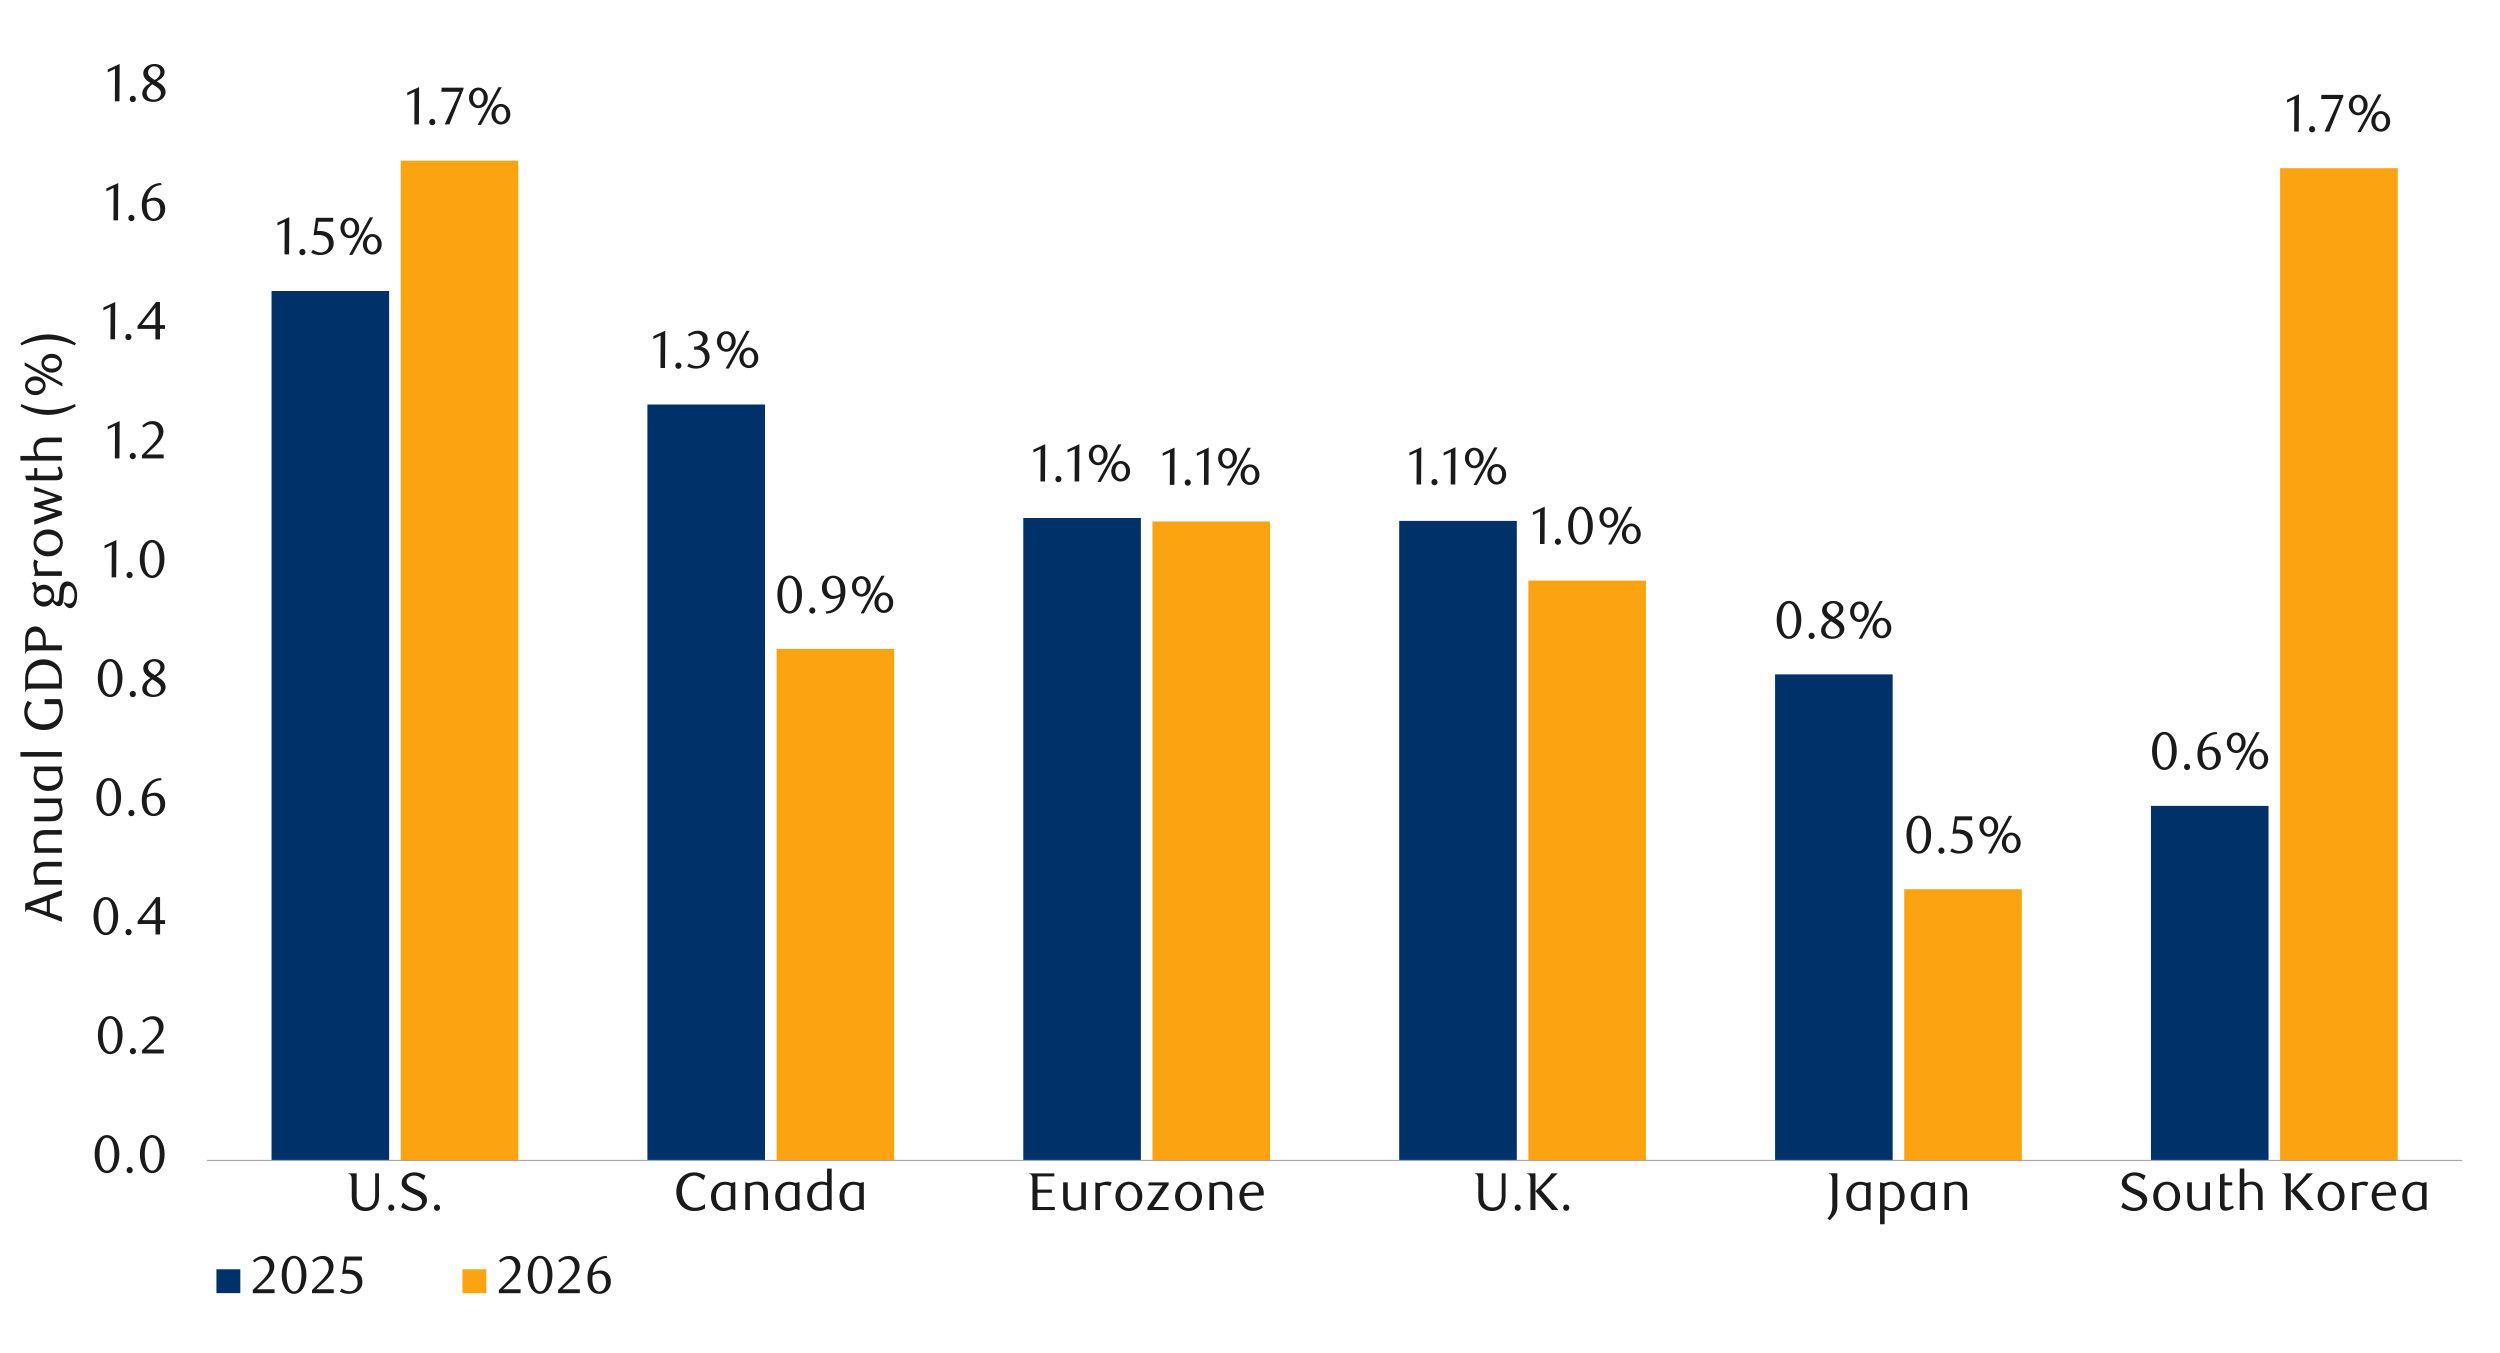 <?xml version="1.0" encoding="UTF-8"?>
<svg id="Layer_1" data-name="Layer 1" xmlns="http://www.w3.org/2000/svg" width="1460" height="790" xmlns:xlink="http://www.w3.org/1999/xlink" viewBox="0 0 1460 790">
  <defs>
    <style>
      .cls-1 {
        clip-path: url(#clippath-21);
      }

      .cls-2 {
        clip-path: url(#clippath-6);
      }

      .cls-3 {
        clip-path: url(#clippath-7);
      }

      .cls-4 {
        clip-path: url(#clippath-17);
      }

      .cls-5 {
        fill: #003168;
      }

      .cls-6 {
        clip-path: url(#clippath-31);
      }

      .cls-7 {
        clip-path: url(#clippath-15);
      }

      .cls-8 {
        clip-path: url(#clippath-18);
      }

      .cls-9 {
        clip-path: url(#clippath-4);
      }

      .cls-10 {
        clip-path: url(#clippath-22);
      }

      .cls-11 {
        clip-path: url(#clippath-23);
      }

      .cls-12 {
        clip-path: url(#clippath-9);
      }

      .cls-13 {
        clip-path: url(#clippath-10);
      }

      .cls-14 {
        clip-path: url(#clippath-25);
      }

      .cls-15 {
        clip-path: url(#clippath-27);
      }

      .cls-16 {
        clip-path: url(#clippath-11);
      }

      .cls-17, .cls-18, .cls-19 {
        fill: none;
      }

      .cls-20 {
        clip-path: url(#clippath-28);
      }

      .cls-21 {
        clip-path: url(#clippath-1);
      }

      .cls-22 {
        clip-path: url(#clippath-5);
      }

      .cls-23 {
        clip-path: url(#clippath-20);
      }

      .cls-24 {
        clip-path: url(#clippath-8);
      }

      .cls-25 {
        fill: #1a1a1a;
      }

      .cls-26 {
        fill: #fca311;
      }

      .cls-27 {
        clip-path: url(#clippath-3);
      }

      .cls-28 {
        clip-path: url(#clippath-26);
      }

      .cls-29 {
        clip-path: url(#clippath-12);
      }

      .cls-30 {
        clip-path: url(#clippath-14);
      }

      .cls-31 {
        clip-path: url(#clippath-30);
      }

      .cls-32 {
        clip-path: url(#clippath-19);
      }

      .cls-33 {
        clip-path: url(#clippath-32);
      }

      .cls-18 {
        opacity: 0;
        stroke: #000;
        stroke-miterlimit: 10;
        stroke-width: .39px;
      }

      .cls-34 {
        clip-path: url(#clippath-16);
      }

      .cls-35 {
        clip-path: url(#clippath-2);
      }

      .cls-36 {
        clip-path: url(#clippath-29);
      }

      .cls-37 {
        clip-path: url(#clippath-13);
      }

      .cls-38 {
        clip-path: url(#clippath-24);
      }

      .cls-19 {
        stroke: #a6a6a6;
        stroke-linejoin: round;
        stroke-width: .7px;
      }

      .cls-39 {
        clip-path: url(#clippath);
      }
    </style>
    <clipPath id="clippath">
      <rect class="cls-17" x="-132.92" y="-721.72" width="1725.84" height="2233.44"/>
    </clipPath>
    <clipPath id="clippath-1">
      <rect class="cls-17" x="9.21" y="19.04" width="1441.58" height="751.92"/>
    </clipPath>
    <clipPath id="clippath-2">
      <rect class="cls-17" x="9.55" y="19.38" width="1441.25" height="751.59"/>
    </clipPath>
    <clipPath id="clippath-3">
      <rect class="cls-17" x="9.55" y="19.38" width="1441.25" height="751.59"/>
    </clipPath>
    <clipPath id="clippath-4">
      <rect class="cls-17" x="9.55" y="19.38" width="1441.25" height="751.59"/>
    </clipPath>
    <clipPath id="clippath-5">
      <rect class="cls-17" x="9.55" y="19.38" width="1441.25" height="751.59"/>
    </clipPath>
    <clipPath id="clippath-6">
      <rect class="cls-17" x="9.55" y="19.38" width="1441.25" height="751.59"/>
    </clipPath>
    <clipPath id="clippath-7">
      <rect class="cls-17" x="9.55" y="19.38" width="1441.25" height="751.59"/>
    </clipPath>
    <clipPath id="clippath-8">
      <rect class="cls-17" x="9.55" y="19.38" width="1441.25" height="751.59"/>
    </clipPath>
    <clipPath id="clippath-9">
      <rect class="cls-17" x="9.55" y="19.38" width="1441.25" height="751.59"/>
    </clipPath>
    <clipPath id="clippath-10">
      <rect class="cls-17" x="9.55" y="19.38" width="1441.25" height="751.59"/>
    </clipPath>
    <clipPath id="clippath-11">
      <rect class="cls-17" x="9.55" y="19.38" width="1441.25" height="751.59"/>
    </clipPath>
    <clipPath id="clippath-12">
      <rect class="cls-17" x="9.55" y="19.38" width="1441.25" height="751.59"/>
    </clipPath>
    <clipPath id="clippath-13">
      <rect class="cls-17" x="9.55" y="19.38" width="1441.25" height="751.59"/>
    </clipPath>
    <clipPath id="clippath-14">
      <rect class="cls-17" x="9.55" y="19.38" width="1441.25" height="751.59"/>
    </clipPath>
    <clipPath id="clippath-15">
      <rect class="cls-17" x="9.55" y="19.38" width="1441.25" height="751.59"/>
    </clipPath>
    <clipPath id="clippath-16">
      <rect class="cls-17" x="9.55" y="19.38" width="1441.25" height="751.59"/>
    </clipPath>
    <clipPath id="clippath-17">
      <rect class="cls-17" x="9.55" y="19.38" width="1441.25" height="751.59"/>
    </clipPath>
    <clipPath id="clippath-18">
      <rect class="cls-17" x="9.55" y="19.38" width="1441.25" height="751.59"/>
    </clipPath>
    <clipPath id="clippath-19">
      <rect class="cls-17" x="9.55" y="19.38" width="1441.25" height="751.59"/>
    </clipPath>
    <clipPath id="clippath-20">
      <rect class="cls-17" x="9.55" y="19.38" width="1441.25" height="751.59"/>
    </clipPath>
    <clipPath id="clippath-21">
      <rect class="cls-17" x="9.55" y="19.38" width="1441.25" height="751.59"/>
    </clipPath>
    <clipPath id="clippath-22">
      <rect class="cls-17" x="9.55" y="19.38" width="1441.25" height="751.59"/>
    </clipPath>
    <clipPath id="clippath-23">
      <rect class="cls-17" x="9.55" y="19.38" width="1441.25" height="751.59"/>
    </clipPath>
    <clipPath id="clippath-24">
      <rect class="cls-17" x="9.55" y="19.38" width="1441.25" height="751.59"/>
    </clipPath>
    <clipPath id="clippath-25">
      <rect class="cls-17" x="9.55" y="19.38" width="1441.25" height="751.59"/>
    </clipPath>
    <clipPath id="clippath-26">
      <rect class="cls-17" x="9.55" y="19.38" width="1441.25" height="751.59"/>
    </clipPath>
    <clipPath id="clippath-27">
      <rect class="cls-17" x="9.55" y="19.38" width="1441.25" height="751.59"/>
    </clipPath>
    <clipPath id="clippath-28">
      <rect class="cls-17" x="9.55" y="19.38" width="1441.25" height="751.59"/>
    </clipPath>
    <clipPath id="clippath-29">
      <rect class="cls-17" x="9.55" y="19.38" width="1441.25" height="751.59"/>
    </clipPath>
    <clipPath id="clippath-30">
      <rect class="cls-17" x="9.55" y="19.38" width="1441.25" height="751.59"/>
    </clipPath>
    <clipPath id="clippath-31">
      <rect class="cls-17" x="9.55" y="19.38" width="1441.25" height="751.59"/>
    </clipPath>
    <clipPath id="clippath-32">
      <rect class="cls-17" x="9.55" y="19.38" width="1441.25" height="751.59"/>
    </clipPath>
  </defs>
  <g class="cls-39">
    <g class="cls-21">
      <rect class="cls-18" x="9.41" y="19.09" width="1441.36" height="751.81"/>
    </g>
    <path class="cls-5" d="M1256.16,470.63h68.67v207.1h-68.67v-207.1ZM1036.65,393.84h68.67v283.89h-68.67v-283.89ZM817.14,304.2h68.67v373.54h-68.67v-373.54ZM597.6,302.5h68.67v375.23h-68.67v-375.23ZM378.09,236.23h68.67v441.5h-68.67V236.23ZM158.58,169.94h68.67v507.8h-68.67V169.94Z"/>
    <path class="cls-26" d="M1331.59,98.22h68.67v579.51h-68.67V98.22ZM1112.08,519.33h68.67v158.4h-68.67v-158.4ZM892.57,339.05h68.64v338.68h-68.64v-338.68ZM673.04,304.53h68.67v373.2h-68.67v-373.2ZM453.53,378.95h68.67v298.78h-68.67v-298.78ZM234.02,93.82h68.64v583.91h-68.64V93.82Z"/>
    <line class="cls-19" x1="120.84" y1="677.73" x2="1437.96" y2="677.73"/>
    <g class="cls-35">
      <g>
        <path class="cls-25" d="M166.16,148.59l.09-18.92-4.23,2.02v-1.68l6.93-3.2-.12,21.78h-2.67Z"/>
        <path class="cls-25" d="M178.4,147.22c0,.52-.17.95-.51,1.3-.34.35-.77.53-1.29.53s-.92-.18-1.26-.53c-.34-.35-.51-.79-.51-1.3s.17-.93.51-1.3c.34-.37.76-.56,1.26-.56s.95.19,1.29.56c.34.37.51.81.51,1.3Z"/>
        <path class="cls-25" d="M194.58,129.51h-8.64l-.81,5.44c.23-.02.46-.04.68-.05.23-.01.46-.02.68-.02,1.64,0,3,.23,4.09.68,1.09.46,1.95,1.04,2.58,1.74.63.7,1.08,1.49,1.34,2.35.26.86.39,1.69.39,2.5,0,1.04-.21,1.97-.64,2.81-.42.84-.99,1.55-1.71,2.14s-1.54,1.05-2.49,1.37-1.93.48-2.97.48c-.85,0-1.69-.09-2.53-.26s-1.77-.53-2.78-1.07l.96-1.77c1.49,1.06,3.1,1.58,4.82,1.58.56,0,1.11-.11,1.66-.34.55-.23,1.04-.55,1.46-.96.42-.41.77-.91,1.02-1.49.26-.58.39-1.22.39-1.93,0-1.12-.19-2.04-.56-2.75-.37-.71-.85-1.28-1.44-1.69-.59-.41-1.26-.7-2.02-.85s-1.51-.23-2.25-.23c-.48,0-.95.03-1.41.08-.47.05-.9.11-1.29.17l1.43-10.25h10.03v2.33Z"/>
        <path class="cls-25" d="M209.77,133.12c0,.87-.15,1.67-.43,2.41-.29.74-.68,1.37-1.18,1.9-.5.53-1.08.94-1.75,1.24-.67.3-1.38.45-2.12.45s-1.48-.15-2.14-.45c-.66-.3-1.24-.71-1.73-1.24-.5-.53-.89-1.16-1.18-1.9-.29-.73-.43-1.54-.43-2.41s.14-1.67.43-2.41c.29-.73.68-1.37,1.18-1.9s1.07-.94,1.73-1.24c.66-.3,1.37-.45,2.14-.45s1.45.15,2.12.45c.67.3,1.25.71,1.75,1.24s.89,1.16,1.18,1.9c.29.74.43,1.54.43,2.41ZM207.41,133.12c0-.62-.08-1.2-.23-1.72-.16-.53-.37-.99-.65-1.4-.28-.4-.61-.72-.99-.95-.38-.23-.79-.34-1.23-.34s-.84.11-1.23.34c-.38.23-.71.54-.99.95-.28.4-.5.87-.67,1.4-.17.53-.25,1.1-.25,1.72s.08,1.2.23,1.72c.16.53.37.99.65,1.4.28.4.61.72.99.95.38.23.8.34,1.26.34s.84-.11,1.23-.34c.38-.23.71-.54.99-.95.28-.4.5-.87.65-1.4.16-.53.23-1.1.23-1.72ZM205.8,148.9h-1.96l12.15-21.99h1.93l-12.12,21.99ZM222.92,142.66c0,.87-.15,1.67-.43,2.41-.29.74-.68,1.37-1.18,1.9-.5.53-1.08.94-1.74,1.24-.66.3-1.37.45-2.11.45s-1.49-.15-2.16-.45-1.26-.71-1.75-1.24c-.5-.53-.89-1.16-1.18-1.9-.29-.73-.44-1.54-.44-2.41s.15-1.67.44-2.41c.29-.73.68-1.37,1.18-1.9.5-.53,1.08-.94,1.75-1.24.67-.3,1.39-.45,2.16-.45s1.45.15,2.11.45c.66.3,1.24.71,1.74,1.24.5.53.89,1.16,1.18,1.9.29.74.43,1.54.43,2.41ZM220.55,142.66c0-.62-.08-1.2-.23-1.72-.16-.53-.37-.99-.66-1.4s-.61-.72-1-.95c-.39-.23-.8-.34-1.23-.34s-.88.11-1.26.34c-.39.23-.72.54-1,.95-.28.4-.5.87-.66,1.4-.16.53-.23,1.1-.23,1.72s.08,1.2.23,1.72c.16.53.37.99.66,1.4.28.4.61.72,1,.95.38.23.81.34,1.26.34s.85-.11,1.23-.34.72-.54,1-.95.5-.87.66-1.4c.16-.53.23-1.1.23-1.72Z"/>
      </g>
    </g>
    <g class="cls-27">
      <g>
        <path class="cls-25" d="M385.71,214.92l.09-18.96-4.23,2.02v-1.68l6.94-3.21-.12,21.82h-2.68Z"/>
        <path class="cls-25" d="M397.98,213.55c0,.52-.17.95-.51,1.31-.34.35-.77.53-1.29.53s-.92-.18-1.26-.53c-.34-.35-.51-.79-.51-1.31s.17-.93.51-1.31c.34-.37.76-.56,1.26-.56s.95.19,1.29.56c.34.37.51.81.51,1.31Z"/>
        <path class="cls-25" d="M409.31,202.62c.77.06,1.46.25,2.09.58.62.32,1.16.75,1.6,1.28.45.53.79,1.14,1.04,1.82.25.69.37,1.43.37,2.24,0,.96-.22,1.84-.65,2.66-.44.82-1.02,1.54-1.74,2.15-.73.61-1.57,1.09-2.52,1.43s-1.94.51-2.96.51c-.79,0-1.6-.09-2.44-.26-.84-.18-1.75-.53-2.72-1.07l.93-1.77c1.51,1.06,3.13,1.59,4.86,1.59.58,0,1.14-.11,1.68-.34.54-.23,1.02-.54,1.45-.95s.76-.89,1.01-1.46c.25-.57.37-1.21.37-1.91,0-.81-.12-1.52-.37-2.13-.25-.61-.58-1.13-1-1.54-.42-.42-.91-.73-1.48-.93-.57-.21-1.18-.31-1.82-.31h-1.65v-1.74c1.49-.04,2.72-.42,3.67-1.15.95-.73,1.43-1.78,1.43-3.18,0-.95-.34-1.73-1.01-2.33-.67-.6-1.49-.9-2.44-.9-.83,0-1.6.13-2.3.39-.71.26-1.45.66-2.24,1.2l-.75-1.18c.93-.66,1.88-1.19,2.83-1.59.95-.39,1.95-.59,2.99-.59.85,0,1.62.12,2.32.36.7.24,1.3.57,1.8.98.5.42.9.91,1.18,1.49.28.58.42,1.23.42,1.93,0,.62-.1,1.18-.31,1.68-.21.5-.49.94-.84,1.34-.35.39-.77.73-1.25,1.01-.48.28-1,.52-1.56.73Z"/>
        <path class="cls-25" d="M429.67,199.41c0,.87-.15,1.68-.44,2.41-.29.74-.68,1.37-1.18,1.9s-1.08.94-1.75,1.25-1.38.45-2.13.45-1.48-.15-2.14-.45-1.24-.72-1.74-1.25-.89-1.16-1.18-1.9c-.29-.74-.43-1.54-.43-2.41s.14-1.68.43-2.41c.29-.74.68-1.37,1.18-1.9s1.08-.94,1.74-1.25c.66-.3,1.38-.45,2.14-.45s1.45.15,2.13.45c.67.3,1.26.72,1.75,1.25s.89,1.16,1.18,1.9c.29.74.44,1.54.44,2.41ZM427.3,199.41c0-.62-.08-1.2-.23-1.73s-.37-1-.65-1.4-.61-.72-1-.95c-.38-.23-.79-.34-1.23-.34s-.85.11-1.23.34c-.38.23-.72.54-1,.95s-.5.87-.67,1.4-.25,1.1-.25,1.73.08,1.2.23,1.73c.16.53.37,1,.65,1.4.28.4.61.72,1,.95.38.23.8.34,1.26.34s.85-.11,1.23-.34c.38-.23.72-.54,1-.95.28-.4.5-.87.65-1.4s.23-1.1.23-1.73ZM425.68,215.23h-1.96l12.17-22.04h1.93l-12.14,22.04ZM442.84,208.97c0,.87-.15,1.68-.44,2.41-.29.74-.69,1.37-1.18,1.9s-1.08.94-1.74,1.25c-.66.3-1.37.45-2.12.45s-1.49-.15-2.16-.45c-.67-.3-1.26-.72-1.76-1.25s-.89-1.16-1.18-1.9c-.29-.74-.44-1.54-.44-2.41s.15-1.68.44-2.41c.29-.74.69-1.37,1.18-1.9s1.08-.94,1.76-1.25c.67-.3,1.4-.45,2.16-.45s1.45.15,2.12.45c.66.3,1.25.72,1.74,1.25s.89,1.16,1.18,1.9c.29.74.44,1.54.44,2.41ZM440.47,208.97c0-.62-.08-1.2-.24-1.73-.16-.53-.38-1-.66-1.4s-.62-.72-1-.95c-.39-.23-.8-.34-1.24-.34-.46,0-.88.11-1.27.34-.39.23-.72.54-1,.95-.28.4-.5.87-.66,1.4s-.23,1.11-.23,1.73.08,1.2.23,1.73c.16.53.38,1,.66,1.4.28.4.61.72,1,.95.39.23.81.34,1.27.34s.85-.11,1.24-.34c.39-.23.72-.54,1-.95s.5-.87.66-1.4c.16-.53.24-1.11.24-1.73Z"/>
      </g>
    </g>
    <g class="cls-9">
      <g>
        <path class="cls-25" d="M607.63,281.16l.09-18.92-4.23,2.02v-1.68l6.93-3.2-.12,21.78h-2.67Z"/>
        <path class="cls-25" d="M619.9,279.79c0,.52-.17.95-.51,1.3-.34.35-.77.53-1.29.53s-.92-.18-1.26-.53c-.34-.35-.51-.79-.51-1.3s.17-.93.51-1.3c.34-.37.76-.56,1.26-.56s.95.19,1.29.56c.34.37.51.81.51,1.3Z"/>
        <path class="cls-25" d="M627.57,281.16l.09-18.92-4.23,2.02v-1.68l6.93-3.2-.12,21.78h-2.67Z"/>
        <path class="cls-25" d="M646.83,265.69c0,.87-.15,1.67-.43,2.41-.29.74-.68,1.37-1.18,1.9-.5.53-1.08.94-1.75,1.24-.67.3-1.38.45-2.12.45s-1.48-.15-2.14-.45c-.66-.3-1.24-.71-1.73-1.24-.5-.53-.89-1.16-1.18-1.9-.29-.73-.43-1.54-.43-2.41s.14-1.67.43-2.41c.29-.73.68-1.37,1.18-1.9s1.07-.94,1.73-1.24c.66-.3,1.37-.45,2.14-.45s1.45.15,2.12.45c.67.3,1.25.71,1.75,1.24s.89,1.16,1.18,1.9c.29.74.43,1.54.43,2.41ZM644.47,265.69c0-.62-.08-1.2-.23-1.72-.16-.53-.37-.99-.65-1.4-.28-.4-.61-.72-.99-.95-.38-.23-.79-.34-1.23-.34s-.84.11-1.23.34c-.38.23-.71.54-.99.95-.28.4-.5.87-.67,1.4-.17.53-.25,1.1-.25,1.72s.08,1.2.23,1.72c.16.53.37.99.65,1.4.28.4.61.72.99.95.38.23.8.34,1.26.34s.84-.11,1.23-.34c.38-.23.71-.54.99-.95.28-.4.5-.87.65-1.4.16-.53.23-1.1.23-1.72ZM642.86,281.47h-1.96l12.15-21.99h1.93l-12.12,21.99ZM659.97,275.22c0,.87-.15,1.67-.43,2.41-.29.74-.68,1.37-1.18,1.9-.5.53-1.08.94-1.74,1.24-.66.3-1.37.45-2.11.45s-1.49-.15-2.16-.45-1.26-.71-1.75-1.24c-.5-.53-.89-1.16-1.18-1.9-.29-.73-.44-1.54-.44-2.41s.15-1.67.44-2.41c.29-.73.68-1.37,1.18-1.9.5-.53,1.08-.94,1.75-1.24.67-.3,1.39-.45,2.16-.45s1.45.15,2.11.45c.66.3,1.24.71,1.74,1.24.5.53.89,1.16,1.18,1.9.29.74.43,1.54.43,2.41ZM657.61,275.22c0-.62-.08-1.2-.23-1.72-.16-.53-.37-.99-.66-1.4s-.61-.72-1-.95c-.39-.23-.8-.34-1.23-.34s-.88.11-1.26.34c-.39.23-.72.54-1,.95-.28.4-.5.87-.66,1.4-.16.53-.23,1.1-.23,1.72s.08,1.2.23,1.72c.16.53.37.99.66,1.4.28.4.61.72,1,.95.38.23.81.34,1.26.34s.85-.11,1.23-.34.72-.54,1-.95.5-.87.66-1.4c.16-.53.23-1.1.23-1.72Z"/>
      </g>
    </g>
    <g class="cls-22">
      <g>
        <path class="cls-25" d="M827.25,282.93l.09-18.92-4.22,2.02v-1.68l6.93-3.2-.12,21.78h-2.67Z"/>
        <path class="cls-25" d="M839.52,281.57c0,.52-.17.95-.51,1.3-.34.35-.77.53-1.29.53s-.92-.18-1.26-.53c-.34-.35-.51-.79-.51-1.3s.17-.93.51-1.3c.34-.37.76-.56,1.26-.56s.95.19,1.29.56c.34.37.51.81.51,1.3Z"/>
        <path class="cls-25" d="M847.2,282.93l.09-18.92-4.22,2.02v-1.68l6.93-3.2-.12,21.78h-2.67Z"/>
        <path class="cls-25" d="M866.46,267.46c0,.87-.14,1.67-.43,2.41-.29.74-.68,1.37-1.18,1.9-.5.53-1.08.94-1.75,1.24-.67.3-1.38.45-2.12.45s-1.48-.15-2.14-.45c-.66-.3-1.24-.71-1.73-1.24-.5-.53-.89-1.16-1.18-1.9-.29-.73-.43-1.54-.43-2.41s.14-1.67.43-2.41c.29-.73.68-1.37,1.18-1.9.5-.53,1.07-.94,1.73-1.24.66-.3,1.37-.45,2.14-.45s1.45.15,2.12.45c.67.3,1.25.71,1.75,1.24.5.53.89,1.16,1.18,1.9.29.74.43,1.54.43,2.41ZM864.09,267.46c0-.62-.08-1.2-.23-1.72-.16-.53-.37-.99-.65-1.4-.28-.4-.61-.72-.99-.95-.38-.23-.79-.34-1.23-.34s-.84.11-1.23.34c-.38.23-.71.54-.99.95-.28.4-.5.87-.67,1.4-.17.53-.25,1.1-.25,1.72s.08,1.2.23,1.72c.16.53.37.99.65,1.4.28.4.61.72.99.95.38.23.8.34,1.26.34s.84-.11,1.23-.34c.38-.23.71-.54.99-.95.28-.4.5-.87.65-1.4.16-.53.23-1.1.23-1.72ZM862.48,283.24h-1.96l12.15-21.99h1.93l-12.12,21.99ZM879.6,277c0,.87-.15,1.67-.44,2.41-.29.74-.68,1.37-1.18,1.9-.5.53-1.08.94-1.74,1.24s-1.37.45-2.11.45-1.49-.15-2.16-.45-1.26-.71-1.75-1.24c-.5-.53-.89-1.16-1.18-1.9-.29-.73-.43-1.54-.43-2.41s.14-1.67.43-2.41c.29-.73.68-1.37,1.18-1.9.5-.53,1.08-.94,1.75-1.24.67-.3,1.39-.45,2.16-.45s1.45.15,2.11.45c.66.3,1.24.71,1.74,1.24.5.53.89,1.16,1.18,1.9.29.74.44,1.54.44,2.41ZM877.23,277c0-.62-.08-1.2-.23-1.72-.16-.53-.38-.99-.66-1.4-.28-.4-.61-.72-1-.95-.39-.23-.8-.34-1.23-.34-.46,0-.88.11-1.26.34-.38.23-.72.54-1,.95-.28.4-.5.87-.66,1.4-.16.53-.23,1.1-.23,1.72s.08,1.2.23,1.72c.16.53.38.99.66,1.4.28.4.61.72,1,.95.39.23.81.34,1.26.34s.85-.11,1.23-.34c.38-.23.72-.54,1-.95.28-.4.5-.87.66-1.4.16-.53.23-1.1.23-1.72Z"/>
      </g>
    </g>
    <g class="cls-2">
      <g>
        <path class="cls-25" d="M1051.97,362.05c0,1.62-.18,3.1-.54,4.45-.36,1.35-.87,2.51-1.52,3.5-.65.99-1.42,1.75-2.29,2.29-.88.54-1.84.81-2.9.81s-1.98-.27-2.85-.82c-.87-.55-1.62-1.31-2.26-2.29s-1.14-2.14-1.5-3.48c-.36-1.35-.54-2.82-.54-4.42s.18-3.11.54-4.48c.36-1.37.86-2.55,1.49-3.55.63-1,1.38-1.77,2.26-2.32.88-.55,1.83-.82,2.87-.82s2.02.27,2.9.82c.88.55,1.64,1.32,2.29,2.32s1.16,2.17,1.52,3.53c.36,1.36.54,2.85.54,4.46ZM1049.11,362.1c0-1.37-.09-2.64-.28-3.82-.19-1.18-.46-2.21-.82-3.08-.36-.87-.81-1.55-1.35-2.04-.54-.49-1.17-.73-1.9-.73s-1.36.24-1.89.73c-.54.49-.99,1.16-1.35,2.02s-.64,1.87-.82,3.04-.28,2.44-.28,3.81.09,2.64.28,3.81c.19,1.17.47,2.19.84,3.04s.83,1.53,1.37,2.02c.54.49,1.16.73,1.86.73s1.33-.24,1.88-.73c.55-.49,1-1.16,1.37-2.02.36-.86.64-1.87.82-3.03.19-1.16.28-2.41.28-3.76Z"/>
        <path class="cls-25" d="M1059.77,371.35c0,.52-.17.95-.51,1.3-.34.35-.77.53-1.29.53s-.92-.18-1.26-.53c-.34-.35-.51-.79-.51-1.3s.17-.93.51-1.3c.34-.37.76-.56,1.26-.56s.95.19,1.29.56c.34.37.51.81.51,1.3Z"/>
        <path class="cls-25" d="M1068.21,362c-.43-.27-.89-.57-1.38-.9-.49-.33-.93-.73-1.33-1.18-.4-.46-.74-.98-1.01-1.57-.27-.59-.4-1.29-.4-2.1,0-.75.18-1.44.54-2.08.36-.64.85-1.2,1.45-1.68.6-.48,1.29-.85,2.07-1.13.78-.28,1.59-.42,2.45-.42s1.6.11,2.32.33c.72.22,1.34.53,1.87.95.53.41.95.91,1.26,1.49.31.58.47,1.23.47,1.96,0,.66-.12,1.25-.36,1.77-.24.52-.57.99-.97,1.41-.41.42-.89.82-1.44,1.18-.56.36-1.14.72-1.74,1.07l.62.37c.54.35,1.07.71,1.61,1.07.54.36,1.02.78,1.44,1.24s.77.99,1.04,1.57c.27.58.4,1.25.4,2.02s-.19,1.5-.56,2.19c-.37.69-.88,1.3-1.52,1.82-.64.52-1.4.93-2.28,1.24-.88.31-1.82.47-2.84.47-.87,0-1.69-.1-2.46-.29-.77-.2-1.46-.5-2.04-.9-.59-.4-1.05-.91-1.4-1.52s-.51-1.32-.51-2.13c0-.85.17-1.59.5-2.24.33-.64.74-1.21,1.22-1.71s1-.93,1.54-1.29c.54-.36,1.02-.7,1.46-1.01ZM1069.3,362.81c-.42.31-.82.66-1.21,1.04-.39.38-.74.79-1.04,1.23s-.54.89-.71,1.37c-.18.48-.26.95-.26,1.43s.09.98.26,1.44c.18.47.43.88.78,1.24.34.36.77.65,1.27.85s1.1.31,1.79.31,1.28-.1,1.8-.31.96-.49,1.32-.85c.36-.36.63-.78.81-1.24.18-.47.26-.95.26-1.44,0-.89-.45-1.74-1.34-2.55-.31-.27-.64-.53-.98-.78s-.68-.48-1.03-.7-.66-.41-.96-.59c-.3-.18-.55-.33-.76-.45ZM1070.83,360.3c.41-.23.81-.5,1.2-.82.38-.32.72-.68,1.03-1.07.3-.39.54-.81.71-1.24.18-.44.26-.89.26-1.37,0-.79-.25-1.51-.75-2.17-.29-.37-.67-.68-1.13-.92-.47-.24-1-.36-1.6-.36-1.06,0-1.92.33-2.58.99-.73.66-1.09,1.53-1.09,2.61,0,.5.1.94.31,1.32.21.38.47.74.79,1.07.32.33.69.63,1.1.9.41.27.83.53,1.24.78l.5.28Z"/>
        <path class="cls-25" d="M1091.39,357.25c0,.87-.14,1.67-.43,2.41-.29.74-.68,1.37-1.18,1.9-.5.53-1.08.94-1.75,1.24-.67.3-1.38.45-2.12.45s-1.48-.15-2.14-.45c-.66-.3-1.24-.71-1.73-1.24-.5-.53-.89-1.16-1.18-1.9-.29-.73-.43-1.54-.43-2.41s.14-1.67.43-2.41c.29-.73.68-1.37,1.18-1.9.5-.53,1.07-.94,1.73-1.24.66-.3,1.37-.45,2.14-.45s1.45.15,2.12.45c.67.3,1.25.71,1.75,1.24.5.53.89,1.16,1.18,1.9.29.74.43,1.54.43,2.41ZM1089.03,357.25c0-.62-.08-1.2-.23-1.72-.16-.53-.37-.99-.65-1.4-.28-.4-.61-.72-.99-.95-.38-.23-.79-.34-1.23-.34s-.84.11-1.23.34c-.38.23-.71.54-.99.95-.28.4-.5.87-.67,1.4-.17.53-.25,1.1-.25,1.72s.08,1.2.23,1.72c.16.53.37.99.65,1.4.28.4.61.72.99.95.38.23.8.34,1.26.34s.84-.11,1.23-.34c.38-.23.71-.54.99-.95.28-.4.5-.87.65-1.4.16-.53.23-1.1.23-1.72ZM1087.42,373.03h-1.96l12.15-21.99h1.93l-12.12,21.99ZM1104.53,366.79c0,.87-.15,1.67-.44,2.41-.29.74-.68,1.37-1.18,1.9-.5.53-1.08.94-1.74,1.24s-1.37.45-2.11.45-1.49-.15-2.16-.45-1.26-.71-1.75-1.24c-.5-.53-.89-1.16-1.18-1.9-.29-.73-.43-1.54-.43-2.41s.14-1.67.43-2.41c.29-.73.68-1.37,1.18-1.9.5-.53,1.08-.94,1.75-1.24.67-.3,1.39-.45,2.16-.45s1.45.15,2.11.45c.66.3,1.24.71,1.74,1.24.5.53.89,1.16,1.18,1.9.29.74.44,1.54.44,2.41ZM1102.17,366.79c0-.62-.08-1.2-.23-1.72-.16-.53-.38-.99-.66-1.4-.28-.4-.61-.72-1-.95-.39-.23-.8-.34-1.23-.34-.46,0-.88.11-1.26.34-.38.23-.72.54-1,.95-.28.4-.5.87-.66,1.4-.16.53-.23,1.1-.23,1.72s.08,1.2.23,1.72c.16.53.38.99.66,1.4.28.4.61.72,1,.95.39.23.81.34,1.26.34s.85-.11,1.23-.34c.38-.23.72-.54,1-.95.28-.4.5-.87.66-1.4.16-.53.23-1.1.23-1.72Z"/>
      </g>
    </g>
    <g class="cls-3">
      <g>
        <path class="cls-25" d="M1271.23,438.59c0,1.62-.18,3.11-.54,4.46-.36,1.35-.87,2.52-1.52,3.51s-1.42,1.75-2.3,2.29c-.88.54-1.85.81-2.9.81s-1.99-.28-2.86-.83c-.87-.55-1.62-1.32-2.27-2.29-.64-.98-1.14-2.14-1.51-3.49-.36-1.35-.54-2.83-.54-4.43s.18-3.12.54-4.49.86-2.56,1.49-3.55c.63-1,1.39-1.77,2.27-2.32.88-.55,1.84-.83,2.87-.83s2.02.28,2.9.83c.88.55,1.65,1.32,2.3,2.32.65,1,1.16,2.18,1.52,3.54s.54,2.85.54,4.47ZM1268.37,438.64c0-1.37-.09-2.65-.28-3.83-.19-1.18-.46-2.21-.83-3.08-.36-.87-.81-1.55-1.35-2.04-.54-.49-1.17-.73-1.9-.73s-1.36.24-1.9.73c-.54.49-.99,1.16-1.35,2.02s-.64,1.88-.83,3.05c-.19,1.17-.28,2.44-.28,3.81s.09,2.64.28,3.81c.19,1.17.47,2.19.84,3.05.37.86.83,1.54,1.37,2.02.54.49,1.16.73,1.87.73s1.33-.24,1.88-.73c.55-.49,1.01-1.16,1.37-2.02s.64-1.87.83-3.04.28-2.42.28-3.77Z"/>
        <path class="cls-25" d="M1279.05,447.91c0,.52-.17.96-.51,1.31-.34.35-.77.53-1.29.53s-.92-.18-1.26-.53c-.34-.35-.51-.79-.51-1.31s.17-.93.51-1.31c.34-.37.76-.56,1.26-.56s.95.19,1.29.56c.34.37.51.81.51,1.31Z"/>
        <path class="cls-25" d="M1294.9,428.67c-1.12.06-2.08.25-2.88.56-.8.31-1.48.69-2.04,1.12-.56.44-1.02.91-1.37,1.42-.35.51-.65.99-.9,1.45-.29.52-.56,1.17-.81,1.95s-.42,1.5-.5,2.16c.83-.48,1.62-.81,2.38-1.01s1.5-.3,2.23-.3c.81,0,1.58.15,2.3.44.73.29,1.36.72,1.91,1.28.55.56.98,1.25,1.29,2.05.31.81.47,1.73.47,2.77,0,1.14-.19,2.15-.58,3.04-.38.88-.89,1.62-1.53,2.23-.63.6-1.35,1.06-2.16,1.37-.81.31-1.64.47-2.49.47-.96,0-1.85-.18-2.69-.53-.84-.35-1.57-.9-2.2-1.65-.62-.75-1.12-1.7-1.48-2.85s-.54-2.52-.54-4.09c0-1.89.29-3.63.87-5.23.58-1.6,1.38-2.98,2.38-4.14,1.01-1.16,2.19-2.07,3.55-2.72,1.36-.65,2.83-.98,4.41-.98l.37,1.21ZM1286.3,438.92c-.04.29-.07.59-.09.9-.02.31-.03.62-.03.93,0,.89.06,1.75.19,2.58s.3,1.5.53,2.02c.39,1,.88,1.73,1.46,2.21.58.48,1.22.72,1.92.72.5,0,.98-.12,1.44-.36.47-.24.87-.59,1.23-1.04.35-.46.64-1.01.85-1.65s.33-1.36.33-2.15c0-1.79-.37-3.12-1.1-4-.73-.88-1.69-1.32-2.87-1.32-.6,0-1.21.09-1.85.26-.63.18-1.3.47-2,.89Z"/>
        <path class="cls-25" d="M1311.46,433.78c0,.87-.14,1.68-.43,2.41-.29.74-.68,1.37-1.18,1.9-.5.53-1.08.95-1.75,1.25-.67.3-1.38.45-2.13.45s-1.48-.15-2.14-.45c-.66-.3-1.24-.72-1.74-1.25-.5-.53-.89-1.16-1.18-1.9-.29-.74-.43-1.54-.43-2.41s.14-1.68.43-2.41c.29-.74.68-1.37,1.18-1.9.5-.53,1.08-.94,1.74-1.25.66-.3,1.38-.45,2.14-.45s1.45.15,2.13.45c.67.3,1.26.72,1.75,1.25.5.53.89,1.16,1.18,1.9.29.74.43,1.54.43,2.41ZM1309.09,433.78c0-.62-.08-1.2-.23-1.73-.16-.53-.37-1-.65-1.4-.28-.41-.61-.72-1-.95-.38-.23-.79-.34-1.23-.34s-.85.11-1.23.34c-.38.23-.72.54-1,.95-.28.4-.5.87-.67,1.4-.17.53-.25,1.11-.25,1.73s.08,1.2.23,1.73c.16.53.37,1,.65,1.4.28.4.61.72,1,.95s.8.34,1.26.34.84-.11,1.23-.34c.38-.23.72-.54,1-.95.28-.41.5-.87.65-1.4.16-.53.23-1.11.23-1.73ZM1307.47,449.6h-1.96l12.17-22.04h1.93l-12.14,22.04ZM1324.63,443.34c0,.87-.15,1.68-.44,2.41-.29.74-.68,1.37-1.18,1.9s-1.08.95-1.74,1.25c-.67.3-1.37.45-2.12.45s-1.49-.15-2.16-.45-1.26-.72-1.76-1.25-.89-1.16-1.18-1.9c-.29-.74-.44-1.54-.44-2.41s.15-1.68.44-2.41c.29-.74.69-1.37,1.18-1.9s1.08-.94,1.76-1.25c.67-.3,1.4-.45,2.16-.45s1.45.15,2.12.45c.66.3,1.25.72,1.74,1.25s.89,1.16,1.18,1.9c.29.74.44,1.54.44,2.41ZM1322.26,443.34c0-.62-.08-1.2-.24-1.73-.16-.53-.38-1-.66-1.4-.28-.4-.62-.72-1-.95-.39-.23-.8-.34-1.24-.34-.46,0-.88.11-1.27.34s-.72.54-1,.95-.5.87-.66,1.4c-.16.53-.23,1.1-.23,1.73s.08,1.2.23,1.73c.16.53.38,1,.66,1.4.28.4.62.72,1,.95.39.23.81.34,1.27.34s.85-.11,1.24-.34c.39-.23.72-.54,1-.95.28-.41.5-.87.66-1.4.16-.53.24-1.1.24-1.73Z"/>
      </g>
    </g>
    <g class="cls-24">
      <g>
        <path class="cls-25" d="M241.97,72.65l.09-18.96-4.23,2.02v-1.68l6.94-3.21-.12,21.82h-2.68Z"/>
        <path class="cls-25" d="M254.24,71.28c0,.52-.17.95-.51,1.31-.34.35-.77.53-1.29.53s-.92-.18-1.26-.53c-.34-.35-.51-.79-.51-1.31s.17-.93.51-1.31c.34-.37.76-.56,1.26-.56s.95.19,1.29.56c.34.37.51.81.51,1.31Z"/>
        <path class="cls-25" d="M262.43,72.65h-2.74l8.69-19.05h-10.65l.19-2.4h12.76v.84l-8.25,20.61Z"/>
        <path class="cls-25" d="M284.87,57.14c0,.87-.15,1.68-.44,2.41-.29.74-.68,1.37-1.18,1.9s-1.08.94-1.75,1.25-1.38.45-2.13.45-1.48-.15-2.14-.45-1.24-.72-1.74-1.25-.89-1.16-1.18-1.9c-.29-.74-.43-1.54-.43-2.41s.14-1.68.43-2.41c.29-.74.68-1.37,1.18-1.9s1.08-.94,1.74-1.25c.66-.3,1.38-.45,2.14-.45s1.45.15,2.13.45c.67.3,1.26.72,1.75,1.25s.89,1.16,1.18,1.9c.29.74.44,1.54.44,2.41ZM282.51,57.14c0-.62-.08-1.2-.23-1.73s-.37-1-.65-1.4-.61-.72-1-.95c-.38-.23-.79-.34-1.23-.34s-.85.11-1.23.34c-.38.23-.72.54-1,.95s-.5.87-.67,1.4-.25,1.1-.25,1.73.08,1.2.23,1.73c.16.53.37,1,.65,1.4.28.4.61.72,1,.95.38.23.8.34,1.26.34s.85-.11,1.23-.34c.38-.23.72-.54,1-.95.28-.4.5-.87.65-1.4s.23-1.1.23-1.73ZM280.89,72.96h-1.96l12.17-22.04h1.93l-12.14,22.04ZM298.04,66.7c0,.87-.15,1.68-.44,2.41-.29.74-.69,1.37-1.18,1.9s-1.08.94-1.74,1.25c-.66.3-1.37.45-2.12.45s-1.49-.15-2.16-.45c-.67-.3-1.26-.72-1.76-1.25s-.89-1.16-1.18-1.9c-.29-.74-.44-1.54-.44-2.41s.15-1.68.44-2.41c.29-.74.69-1.37,1.18-1.9s1.08-.94,1.76-1.25c.67-.3,1.4-.45,2.16-.45s1.45.15,2.12.45c.66.3,1.25.72,1.74,1.25s.89,1.16,1.18,1.9c.29.74.44,1.54.44,2.41ZM295.68,66.7c0-.62-.08-1.2-.24-1.73-.16-.53-.38-1-.66-1.4s-.62-.72-1-.95c-.39-.23-.8-.34-1.24-.34-.46,0-.88.11-1.27.34-.39.23-.72.54-1,.95-.28.4-.5.87-.66,1.4s-.23,1.11-.23,1.73.08,1.2.23,1.73c.16.53.38,1,.66,1.4.28.4.61.72,1,.95.39.23.81.34,1.27.34s.85-.11,1.24-.34c.39-.23.72-.54,1-.95s.5-.87.66-1.4c.16-.53.24-1.11.24-1.73Z"/>
      </g>
    </g>
    <g class="cls-12">
      <g>
        <path class="cls-25" d="M468.37,347.25c0,1.62-.18,3.1-.54,4.45-.36,1.35-.87,2.51-1.52,3.5-.65.99-1.42,1.75-2.29,2.29-.88.54-1.84.81-2.9.81s-1.98-.27-2.85-.82c-.87-.55-1.62-1.31-2.26-2.29-.64-.97-1.14-2.14-1.5-3.48s-.54-2.82-.54-4.42.18-3.11.54-4.48c.36-1.37.86-2.55,1.49-3.55.63-1,1.38-1.77,2.26-2.32.88-.55,1.83-.82,2.87-.82s2.02.27,2.9.82c.88.55,1.64,1.32,2.29,2.32.65,1,1.16,2.17,1.52,3.53.36,1.36.54,2.85.54,4.46ZM465.51,347.29c0-1.37-.09-2.64-.28-3.82s-.46-2.21-.82-3.08c-.36-.87-.81-1.55-1.35-2.04-.54-.49-1.17-.73-1.9-.73s-1.36.24-1.9.73c-.54.49-.99,1.16-1.35,2.02s-.64,1.87-.82,3.04c-.19,1.17-.28,2.44-.28,3.81s.09,2.64.28,3.81c.19,1.17.47,2.19.84,3.04.37.86.83,1.53,1.37,2.02.54.49,1.16.73,1.86.73s1.33-.24,1.88-.73c.55-.49,1-1.16,1.37-2.02s.64-1.87.82-3.03c.19-1.16.28-2.41.28-3.76Z"/>
        <path class="cls-25" d="M476.17,356.55c0,.52-.17.95-.51,1.3-.34.35-.77.53-1.29.53s-.92-.18-1.26-.53c-.34-.35-.51-.79-.51-1.3s.17-.93.51-1.3c.34-.37.76-.56,1.26-.56s.95.19,1.29.56c.34.37.51.81.51,1.3Z"/>
        <path class="cls-25" d="M482.16,357.08c1.08-.06,2.02-.25,2.83-.56s1.51-.69,2.1-1.13,1.09-.93,1.51-1.44c.41-.52.76-1.01,1.02-1.49.29-.52.54-1.17.75-1.94.21-.78.33-1.5.37-2.16-.79.48-1.58.83-2.39,1.07s-1.57.36-2.3.36c-.83,0-1.61-.14-2.35-.43-.74-.29-1.38-.71-1.93-1.26-.55-.55-.98-1.22-1.3-2.02-.32-.8-.48-1.71-.48-2.75,0-1.14.19-2.15.57-3.04.38-.89.89-1.64,1.51-2.25.62-.61,1.34-1.08,2.14-1.4s1.64-.48,2.49-.48,1.72.18,2.56.53c.84.35,1.59.9,2.25,1.65.66.75,1.2,1.69,1.6,2.84s.61,2.51.61,4.08c0,1.89-.28,3.62-.85,5.22-.57,1.59-1.36,2.97-2.36,4.13-1,1.16-2.19,2.07-3.56,2.72s-2.84.98-4.41.98l-.37-1.21ZM490.83,346.73c.02-.23.03-.42.03-.59v-.59c-.02-1.12-.1-2.11-.23-2.98s-.35-1.63-.64-2.27c-.42-.97-.92-1.68-1.5-2.11-.58-.43-1.23-.65-1.93-.65-.48,0-.94.12-1.39.36-.45.24-.84.59-1.19,1.04-.34.46-.62,1-.83,1.63-.21.63-.31,1.35-.31,2.16,0,1.76.38,3.08,1.15,3.96.77.88,1.76,1.32,2.96,1.32s2.47-.42,3.87-1.27Z"/>
        <path class="cls-25" d="M508.51,342.45c0,.87-.15,1.67-.43,2.41-.29.74-.68,1.37-1.18,1.9-.5.53-1.08.94-1.75,1.24-.67.3-1.38.45-2.12.45s-1.48-.15-2.14-.45c-.66-.3-1.24-.71-1.73-1.24-.5-.53-.89-1.16-1.18-1.9-.29-.73-.43-1.54-.43-2.41s.14-1.67.43-2.41c.29-.73.68-1.37,1.18-1.9s1.07-.94,1.73-1.24c.66-.3,1.37-.45,2.14-.45s1.45.15,2.12.45c.67.3,1.25.71,1.75,1.24s.89,1.16,1.18,1.9c.29.74.43,1.54.43,2.41ZM506.15,342.45c0-.62-.08-1.2-.23-1.72-.16-.53-.37-.99-.65-1.4-.28-.4-.61-.72-.99-.95-.38-.23-.79-.34-1.23-.34s-.84.11-1.23.34c-.38.23-.71.54-.99.95-.28.4-.5.87-.67,1.4-.17.53-.25,1.1-.25,1.72s.08,1.2.23,1.72c.16.53.37.99.65,1.4.28.4.61.72.99.95.38.23.8.34,1.26.34s.84-.11,1.23-.34c.38-.23.71-.54.99-.95.28-.4.5-.87.65-1.4.16-.53.23-1.1.23-1.72ZM504.53,358.23h-1.96l12.15-21.99h1.93l-12.12,21.99ZM521.65,351.98c0,.87-.15,1.67-.43,2.41-.29.74-.68,1.37-1.18,1.9-.5.53-1.08.94-1.74,1.24-.66.3-1.37.45-2.11.45s-1.49-.15-2.16-.45-1.26-.71-1.75-1.24c-.5-.53-.89-1.16-1.18-1.9-.29-.73-.44-1.54-.44-2.41s.15-1.67.44-2.41c.29-.73.68-1.37,1.18-1.9.5-.53,1.08-.94,1.75-1.24.67-.3,1.39-.45,2.16-.45s1.45.15,2.11.45c.66.3,1.24.71,1.74,1.24.5.53.89,1.16,1.18,1.9.29.74.43,1.54.43,2.41ZM519.29,351.98c0-.62-.08-1.2-.23-1.72-.16-.53-.37-.99-.66-1.4s-.61-.72-1-.95c-.39-.23-.8-.34-1.23-.34s-.88.11-1.26.34c-.39.23-.72.54-1,.95-.28.4-.5.87-.66,1.4-.16.53-.23,1.1-.23,1.72s.08,1.2.23,1.72c.16.53.37.99.66,1.4.28.4.61.72,1,.95.38.23.81.34,1.26.34s.85-.11,1.23-.34.72-.54,1-.95.5-.87.66-1.4c.16-.53.23-1.1.23-1.72Z"/>
      </g>
    </g>
    <g class="cls-13">
      <g>
        <path class="cls-25" d="M683.16,283.19l.09-18.96-4.23,2.02v-1.68l6.94-3.21-.12,21.82h-2.68Z"/>
        <path class="cls-25" d="M695.43,281.82c0,.52-.17.95-.51,1.31-.34.35-.77.53-1.29.53s-.92-.18-1.26-.53c-.34-.35-.51-.79-.51-1.31s.17-.93.51-1.31c.34-.37.76-.56,1.26-.56s.95.19,1.29.56c.34.37.51.81.51,1.31Z"/>
        <path class="cls-25" d="M703.09,283.19l.09-18.96-4.23,2.02v-1.68l6.94-3.21-.12,21.82h-2.68Z"/>
        <path class="cls-25" d="M722.36,267.68c0,.87-.15,1.68-.44,2.41-.29.74-.68,1.37-1.18,1.9s-1.08.94-1.75,1.25-1.38.45-2.13.45-1.48-.15-2.14-.45-1.24-.72-1.74-1.25-.89-1.16-1.18-1.9c-.29-.74-.43-1.54-.43-2.41s.14-1.68.43-2.41c.29-.74.68-1.37,1.18-1.9s1.08-.94,1.74-1.25c.66-.3,1.38-.45,2.14-.45s1.45.15,2.13.45c.67.3,1.26.72,1.75,1.25s.89,1.16,1.18,1.9c.29.74.44,1.54.44,2.41ZM719.99,267.68c0-.62-.08-1.2-.23-1.73s-.37-1-.65-1.4-.61-.72-1-.95c-.38-.23-.79-.34-1.23-.34s-.85.11-1.23.34c-.38.23-.72.54-1,.95s-.5.87-.67,1.4-.25,1.1-.25,1.73.08,1.2.23,1.73c.16.53.37,1,.65,1.4.28.4.61.72,1,.95.38.23.8.34,1.26.34s.85-.11,1.23-.34c.38-.23.72-.54,1-.95.28-.4.5-.87.65-1.4s.23-1.1.23-1.73ZM718.37,283.5h-1.96l12.17-22.04h1.93l-12.14,22.04ZM735.53,277.24c0,.87-.15,1.68-.44,2.41-.29.74-.68,1.37-1.18,1.9s-1.08.94-1.74,1.25c-.66.3-1.37.45-2.12.45s-1.49-.15-2.16-.45c-.67-.3-1.26-.72-1.76-1.25s-.89-1.16-1.18-1.9c-.29-.74-.44-1.54-.44-2.41s.15-1.68.44-2.41c.29-.74.69-1.37,1.18-1.9s1.08-.94,1.76-1.25c.67-.3,1.4-.45,2.16-.45s1.45.15,2.12.45,1.25.72,1.74,1.25.89,1.16,1.18,1.9c.29.74.44,1.54.44,2.41ZM733.16,277.24c0-.62-.08-1.2-.23-1.73s-.38-1-.66-1.4c-.28-.4-.62-.72-1-.95-.39-.23-.8-.34-1.24-.34-.46,0-.88.11-1.27.34-.39.23-.72.54-1,.95-.28.4-.5.87-.66,1.4s-.23,1.11-.23,1.73.08,1.2.23,1.73c.16.53.38,1,.66,1.4.28.4.61.72,1,.95.39.23.81.34,1.27.34s.85-.11,1.24-.34c.39-.23.72-.54,1-.95.28-.4.5-.87.66-1.4.16-.53.23-1.11.23-1.73Z"/>
      </g>
    </g>
    <g class="cls-16">
      <g>
        <path class="cls-25" d="M899.34,317.7l.09-18.96-4.23,2.02v-1.68l6.94-3.21-.12,21.82h-2.68Z"/>
        <path class="cls-25" d="M911.61,316.33c0,.52-.17.95-.51,1.31-.34.35-.77.53-1.29.53s-.92-.18-1.26-.53c-.34-.35-.51-.79-.51-1.31s.17-.93.51-1.31c.34-.37.76-.56,1.26-.56s.95.19,1.29.56c.34.37.51.81.51,1.31Z"/>
        <path class="cls-25" d="M930.23,307.01c0,1.62-.18,3.11-.54,4.46-.36,1.35-.87,2.52-1.52,3.51-.65.99-1.42,1.75-2.3,2.29s-1.85.81-2.9.81-1.99-.28-2.86-.83c-.87-.55-1.62-1.31-2.27-2.29-.64-.98-1.14-2.14-1.51-3.49-.36-1.35-.54-2.83-.54-4.43s.18-3.12.54-4.49c.36-1.37.86-2.56,1.49-3.55.63-1,1.39-1.77,2.27-2.32.88-.55,1.84-.83,2.87-.83s2.02.28,2.9.83,1.65,1.33,2.3,2.32c.65,1,1.16,2.18,1.52,3.54s.54,2.85.54,4.47ZM927.36,307.05c0-1.37-.09-2.65-.28-3.83-.19-1.18-.46-2.21-.83-3.08-.36-.87-.81-1.55-1.35-2.04-.54-.49-1.17-.73-1.9-.73s-1.36.24-1.9.73c-.54.49-.99,1.16-1.35,2.02-.36.86-.64,1.88-.83,3.05-.19,1.17-.28,2.44-.28,3.81s.09,2.64.28,3.81c.19,1.17.47,2.19.84,3.05.37.86.83,1.54,1.37,2.02.54.49,1.16.73,1.87.73s1.33-.24,1.88-.73c.55-.49,1.01-1.16,1.37-2.02s.64-1.87.83-3.04c.19-1.16.28-2.42.28-3.77Z"/>
        <path class="cls-25" d="M945.04,302.2c0,.87-.14,1.68-.43,2.41-.29.74-.68,1.37-1.18,1.9-.5.53-1.08.94-1.75,1.25s-1.38.45-2.13.45-1.48-.15-2.14-.45c-.66-.3-1.24-.72-1.74-1.25-.5-.53-.89-1.16-1.18-1.9-.29-.74-.43-1.54-.43-2.41s.14-1.68.43-2.41c.29-.74.68-1.37,1.18-1.9.5-.53,1.08-.94,1.74-1.25.66-.3,1.38-.45,2.14-.45s1.45.15,2.13.45c.67.3,1.26.72,1.75,1.25.5.53.89,1.16,1.18,1.9.29.74.43,1.54.43,2.41ZM942.68,302.2c0-.62-.08-1.2-.23-1.73-.16-.53-.37-1-.65-1.4s-.61-.72-1-.95c-.38-.23-.79-.34-1.23-.34s-.85.11-1.23.34c-.38.23-.72.54-1,.95s-.5.87-.67,1.4c-.17.53-.25,1.1-.25,1.73s.08,1.2.23,1.73c.16.53.37,1,.65,1.4.28.4.61.72,1,.95.38.23.8.34,1.26.34s.84-.11,1.23-.34c.38-.23.72-.54,1-.95.28-.4.5-.87.65-1.4.16-.53.23-1.1.23-1.73ZM941.06,318.01h-1.96l12.17-22.04h1.93l-12.14,22.04ZM958.21,311.76c0,.87-.15,1.68-.44,2.41-.29.74-.68,1.37-1.18,1.9s-1.08.94-1.74,1.25c-.67.3-1.37.45-2.12.45s-1.49-.15-2.16-.45c-.67-.3-1.26-.72-1.76-1.25s-.89-1.16-1.18-1.9c-.29-.74-.44-1.54-.44-2.41s.15-1.68.44-2.41c.29-.74.69-1.37,1.18-1.9s1.08-.94,1.76-1.25,1.4-.45,2.16-.45,1.45.15,2.12.45c.66.3,1.25.72,1.74,1.25s.89,1.16,1.18,1.9c.29.74.44,1.54.44,2.41ZM955.85,311.76c0-.62-.08-1.2-.24-1.73-.16-.53-.38-1-.66-1.4-.28-.4-.62-.72-1-.95-.39-.23-.8-.34-1.24-.34-.46,0-.88.11-1.27.34-.39.23-.72.54-1,.95s-.5.87-.66,1.4c-.16.53-.23,1.11-.23,1.73s.08,1.2.23,1.73c.16.53.38,1,.66,1.4s.62.72,1,.95c.39.23.81.34,1.27.34s.85-.11,1.24-.34c.39-.23.72-.54,1-.95.28-.4.5-.87.66-1.4.16-.53.24-1.11.24-1.73Z"/>
      </g>
    </g>
    <g class="cls-29">
      <g>
        <path class="cls-25" d="M1127.77,487.48c0,1.62-.18,3.1-.54,4.45-.36,1.35-.87,2.52-1.52,3.5-.65.99-1.42,1.75-2.29,2.29-.88.54-1.84.81-2.9.81s-1.98-.28-2.85-.82c-.87-.55-1.62-1.31-2.26-2.29s-1.14-2.14-1.5-3.48c-.36-1.35-.54-2.82-.54-4.42s.18-3.11.54-4.48c.36-1.37.86-2.55,1.49-3.55.63-1,1.38-1.77,2.26-2.32.88-.55,1.83-.82,2.87-.82s2.02.28,2.9.82c.88.55,1.64,1.32,2.29,2.32.65,1,1.16,2.17,1.52,3.53.36,1.36.54,2.85.54,4.46ZM1124.91,487.53c0-1.37-.09-2.64-.28-3.82-.19-1.18-.46-2.21-.82-3.08-.36-.87-.81-1.55-1.35-2.04-.54-.49-1.17-.73-1.9-.73s-1.36.24-1.89.73c-.54.49-.99,1.16-1.35,2.02s-.64,1.87-.82,3.04c-.19,1.17-.28,2.44-.28,3.81s.09,2.64.28,3.81.47,2.19.84,3.04c.37.86.83,1.53,1.37,2.02.54.49,1.16.73,1.86.73s1.33-.24,1.88-.73c.55-.49,1-1.16,1.37-2.02.36-.86.64-1.87.82-3.03.19-1.16.28-2.41.28-3.76Z"/>
        <path class="cls-25" d="M1135.57,496.79c0,.52-.17.95-.51,1.3-.34.35-.77.53-1.29.53s-.92-.18-1.26-.53c-.34-.35-.51-.79-.51-1.3s.17-.93.51-1.3c.34-.37.76-.56,1.26-.56s.95.19,1.29.56c.34.37.51.81.51,1.3Z"/>
        <path class="cls-25" d="M1151.75,479.08h-8.64l-.81,5.44c.23-.02.46-.04.68-.05.23,0,.46-.02.68-.02,1.64,0,3,.23,4.08.68,1.09.46,1.95,1.04,2.58,1.74.63.7,1.08,1.49,1.33,2.34.26.86.39,1.69.39,2.5,0,1.04-.21,1.97-.64,2.81-.42.84-.99,1.55-1.71,2.14-.71.59-1.54,1.05-2.48,1.37-.94.32-1.93.48-2.97.48-.85,0-1.69-.09-2.53-.26s-1.77-.53-2.78-1.07l.96-1.77c1.49,1.06,3.1,1.58,4.82,1.58.56,0,1.11-.11,1.66-.34.55-.23,1.04-.55,1.46-.96.42-.41.77-.91,1.03-1.49.26-.58.39-1.22.39-1.93,0-1.12-.19-2.04-.56-2.75-.37-.71-.85-1.28-1.45-1.69-.59-.41-1.26-.7-2.02-.85-.76-.16-1.51-.23-2.25-.23-.48,0-.95.03-1.41.08s-.9.11-1.29.17l1.43-10.25h10.03v2.33Z"/>
        <path class="cls-25" d="M1166.94,482.68c0,.87-.14,1.67-.43,2.41-.29.74-.68,1.37-1.18,1.89-.5.53-1.08.94-1.75,1.24-.67.3-1.38.45-2.12.45s-1.48-.15-2.14-.45c-.66-.3-1.24-.71-1.73-1.24-.5-.53-.89-1.16-1.18-1.89-.29-.74-.43-1.54-.43-2.41s.14-1.67.43-2.41c.29-.74.68-1.37,1.18-1.9.5-.53,1.07-.94,1.73-1.24.66-.3,1.37-.45,2.14-.45s1.45.15,2.12.45c.67.3,1.25.71,1.75,1.24.5.53.89,1.16,1.18,1.9.29.74.43,1.54.43,2.41ZM1164.58,482.68c0-.62-.08-1.2-.23-1.72s-.37-.99-.65-1.4c-.28-.4-.61-.72-.99-.95-.38-.23-.79-.34-1.23-.34s-.84.11-1.23.34c-.38.23-.71.54-.99.95-.28.4-.5.87-.67,1.4-.17.53-.25,1.1-.25,1.72s.08,1.2.23,1.72.37.99.65,1.4c.28.4.61.72.99.95.38.23.8.34,1.26.34s.84-.11,1.23-.34c.38-.23.71-.54.99-.95.28-.4.5-.87.65-1.4s.23-1.1.23-1.72ZM1162.97,498.47h-1.96l12.15-21.99h1.93l-12.12,21.99ZM1180.08,492.22c0,.87-.15,1.67-.44,2.41-.29.74-.68,1.37-1.18,1.9s-1.08.94-1.74,1.24c-.66.3-1.37.45-2.11.45s-1.49-.15-2.16-.45c-.67-.3-1.26-.71-1.75-1.24s-.89-1.16-1.18-1.9c-.29-.73-.43-1.54-.43-2.41s.14-1.67.43-2.41.68-1.37,1.18-1.9c.5-.53,1.08-.94,1.75-1.24.67-.3,1.39-.45,2.16-.45s1.45.15,2.11.45c.66.3,1.24.71,1.74,1.24.5.53.89,1.16,1.18,1.9s.44,1.54.44,2.41ZM1177.72,492.22c0-.62-.08-1.2-.23-1.72-.16-.53-.38-.99-.66-1.4-.28-.4-.61-.72-1-.95-.39-.23-.8-.34-1.23-.34-.46,0-.88.11-1.26.34-.38.23-.72.54-1,.95-.28.4-.5.87-.66,1.4-.16.53-.23,1.1-.23,1.72s.08,1.2.23,1.72c.16.53.38.99.66,1.4.28.4.61.72,1,.95.39.23.81.34,1.26.34s.85-.11,1.23-.34c.38-.23.72-.54,1-.95.28-.4.5-.87.66-1.4.16-.53.23-1.1.23-1.72Z"/>
      </g>
    </g>
    <g class="cls-37">
      <g>
        <path class="cls-25" d="M1339.8,76.85l.09-18.96-4.23,2.02v-1.68l6.94-3.21-.12,21.82h-2.68Z"/>
        <path class="cls-25" d="M1352.06,75.48c0,.52-.17.95-.51,1.31-.34.35-.77.53-1.29.53s-.92-.18-1.26-.53c-.34-.35-.51-.79-.51-1.31s.17-.93.51-1.31c.34-.37.76-.56,1.26-.56s.95.19,1.29.56c.34.37.51.81.51,1.31Z"/>
        <path class="cls-25" d="M1360.25,76.85h-2.74l8.69-19.05h-10.65l.19-2.4h12.76v.84l-8.25,20.61Z"/>
        <path class="cls-25" d="M1382.7,61.34c0,.87-.14,1.68-.43,2.41-.29.74-.68,1.37-1.18,1.9-.5.53-1.08.94-1.75,1.25s-1.38.45-2.13.45-1.48-.15-2.14-.45c-.66-.3-1.24-.72-1.74-1.25-.5-.53-.89-1.16-1.18-1.9-.29-.74-.43-1.54-.43-2.41s.14-1.68.43-2.41c.29-.74.68-1.37,1.18-1.9.5-.53,1.08-.94,1.74-1.25.66-.3,1.38-.45,2.14-.45s1.45.15,2.13.45c.67.3,1.26.72,1.75,1.25.5.53.89,1.16,1.18,1.9.29.74.43,1.54.43,2.41ZM1380.33,61.34c0-.62-.08-1.2-.23-1.73-.16-.53-.37-1-.65-1.4s-.61-.72-1-.95c-.38-.23-.79-.34-1.23-.34s-.85.11-1.23.34c-.38.23-.72.54-1,.95s-.5.87-.67,1.4c-.17.53-.25,1.1-.25,1.73s.08,1.2.23,1.73c.16.53.37,1,.65,1.4.28.4.61.72,1,.95.38.23.8.34,1.26.34s.84-.11,1.23-.34c.38-.23.72-.54,1-.95.28-.4.5-.87.65-1.4.16-.53.23-1.1.23-1.73ZM1378.71,77.16h-1.96l12.17-22.04h1.93l-12.14,22.04ZM1395.87,70.9c0,.87-.15,1.68-.44,2.41-.29.74-.68,1.37-1.18,1.9s-1.08.94-1.74,1.25c-.67.3-1.37.45-2.12.45s-1.49-.15-2.16-.45c-.67-.3-1.26-.72-1.76-1.25s-.89-1.16-1.18-1.9c-.29-.74-.44-1.54-.44-2.41s.15-1.68.44-2.41c.29-.74.69-1.37,1.18-1.9s1.08-.94,1.76-1.25,1.4-.45,2.16-.45,1.45.15,2.12.45c.66.3,1.25.72,1.74,1.25s.89,1.16,1.18,1.9c.29.74.44,1.54.44,2.41ZM1393.5,70.9c0-.62-.08-1.2-.24-1.73-.16-.53-.38-1-.66-1.4-.28-.4-.62-.72-1-.95-.39-.23-.8-.34-1.24-.34-.46,0-.88.11-1.27.34-.39.23-.72.54-1,.95s-.5.87-.66,1.4c-.16.53-.23,1.11-.23,1.73s.08,1.2.23,1.73c.16.53.38,1,.66,1.4s.62.72,1,.95c.39.23.81.34,1.27.34s.85-.11,1.24-.34c.39-.23.72-.54,1-.95.28-.4.5-.87.66-1.4.16-.53.24-1.11.24-1.73Z"/>
      </g>
    </g>
    <g class="cls-30">
      <g>
        <path class="cls-25" d="M69.71,674.03c0,1.62-.18,3.11-.54,4.46-.36,1.35-.87,2.52-1.52,3.51-.65.99-1.42,1.75-2.3,2.29-.88.54-1.85.81-2.9.81s-1.99-.28-2.86-.83c-.87-.55-1.63-1.32-2.27-2.29s-1.14-2.14-1.51-3.49c-.36-1.35-.54-2.83-.54-4.43s.18-3.12.54-4.49.86-2.56,1.49-3.55c.63-1,1.39-1.77,2.27-2.32.88-.55,1.84-.83,2.87-.83s2.02.28,2.9.83c.88.55,1.65,1.32,2.3,2.32.65,1,1.16,2.18,1.52,3.54s.54,2.85.54,4.47ZM66.84,674.08c0-1.37-.09-2.65-.28-3.83-.19-1.18-.46-2.21-.83-3.08-.36-.87-.81-1.55-1.35-2.04-.54-.49-1.17-.73-1.9-.73s-1.36.24-1.9.73c-.54.49-.99,1.16-1.35,2.02-.36.86-.64,1.88-.83,3.05-.19,1.17-.28,2.44-.28,3.81s.09,2.64.28,3.81c.19,1.17.47,2.19.84,3.05.37.86.83,1.54,1.37,2.02.54.49,1.16.73,1.87.73s1.33-.24,1.88-.73c.55-.49,1.01-1.16,1.37-2.02s.64-1.87.83-3.04.28-2.42.28-3.77Z"/>
        <path class="cls-25" d="M77.52,683.36c0,.52-.17.96-.51,1.31-.34.35-.77.53-1.29.53s-.92-.18-1.26-.53c-.34-.35-.51-.79-.51-1.31s.17-.93.51-1.31c.34-.37.76-.56,1.26-.56s.95.19,1.29.56c.34.37.51.81.51,1.31Z"/>
        <path class="cls-25" d="M96.14,674.03c0,1.62-.18,3.11-.54,4.46-.36,1.35-.87,2.52-1.52,3.51-.65.99-1.42,1.75-2.3,2.29-.88.54-1.85.81-2.9.81s-1.99-.28-2.86-.83c-.87-.55-1.63-1.32-2.27-2.29s-1.14-2.14-1.51-3.49c-.36-1.35-.54-2.83-.54-4.43s.18-3.12.54-4.49.86-2.56,1.49-3.55c.63-1,1.39-1.77,2.27-2.32.88-.55,1.84-.83,2.87-.83s2.02.28,2.9.83c.88.55,1.65,1.32,2.3,2.32.65,1,1.16,2.18,1.52,3.54s.54,2.85.54,4.47ZM93.28,674.08c0-1.37-.09-2.65-.28-3.83-.19-1.18-.46-2.21-.83-3.08-.36-.87-.81-1.55-1.35-2.04-.54-.49-1.17-.73-1.9-.73s-1.36.24-1.9.73c-.54.49-.99,1.16-1.35,2.02-.36.86-.64,1.88-.83,3.05-.19,1.17-.28,2.44-.28,3.81s.09,2.64.28,3.81c.19,1.17.47,2.19.84,3.05.37.86.83,1.54,1.37,2.02.54.49,1.16.73,1.87.73s1.33-.24,1.88-.73c.55-.49,1.01-1.16,1.37-2.02s.64-1.87.83-3.04.28-2.42.28-3.77Z"/>
      </g>
    </g>
    <g class="cls-7">
      <g>
        <path class="cls-25" d="M71.61,604.54c0,1.62-.18,3.11-.54,4.46-.36,1.35-.87,2.52-1.52,3.51-.65.99-1.42,1.75-2.3,2.29-.88.54-1.85.81-2.9.81s-1.99-.28-2.86-.83c-.87-.55-1.63-1.32-2.27-2.29s-1.14-2.14-1.51-3.49c-.36-1.35-.54-2.83-.54-4.43s.18-3.12.54-4.49.86-2.56,1.49-3.55c.63-1,1.39-1.77,2.27-2.32.88-.55,1.84-.83,2.87-.83s2.02.28,2.9.83c.88.55,1.65,1.32,2.3,2.32.65,1,1.16,2.18,1.52,3.54s.54,2.85.54,4.47ZM68.74,604.59c0-1.37-.09-2.65-.28-3.83-.19-1.18-.46-2.21-.83-3.08-.36-.87-.81-1.55-1.35-2.04-.54-.49-1.17-.73-1.9-.73s-1.36.24-1.9.73c-.54.49-.99,1.16-1.35,2.02-.36.86-.64,1.88-.83,3.05-.19,1.17-.28,2.44-.28,3.81s.09,2.64.28,3.81c.19,1.17.47,2.19.84,3.05.37.86.83,1.54,1.37,2.02.54.49,1.16.73,1.87.73s1.33-.24,1.88-.73c.55-.49,1.01-1.16,1.37-2.02s.64-1.87.83-3.04.28-2.42.28-3.77Z"/>
        <path class="cls-25" d="M79.42,613.87c0,.52-.17.96-.51,1.31-.34.35-.77.53-1.29.53s-.92-.18-1.26-.53c-.34-.35-.51-.79-.51-1.31s.17-.93.51-1.31c.34-.37.76-.56,1.26-.56s.95.19,1.29.56c.34.37.51.81.51,1.31Z"/>
        <path class="cls-25" d="M82.97,615.24v-1.87l4.11-4.08c1.72-1.7,3.1-3.25,4.12-4.65,1.03-1.4,1.54-2.79,1.54-4.16,0-.75-.1-1.44-.3-2.07-.2-.63-.47-1.18-.83-1.65-.35-.47-.78-.83-1.29-1.09-.51-.26-1.08-.39-1.73-.39-.91,0-1.75.18-2.52.54-.77.36-1.46.85-2.09,1.45l-.9-1.12c1.02-.91,2.01-1.59,2.99-2.04.98-.45,2.08-.67,3.3-.67.85,0,1.65.15,2.4.45s1.4.72,1.96,1.27c.56.55,1,1.2,1.32,1.96.32.76.48,1.59.48,2.5s-.18,1.86-.54,2.72c-.36.86-.81,1.66-1.34,2.41-.53.75-1.09,1.42-1.68,2.04-.59.61-1.13,1.13-1.6,1.57l-4.92,4.57h10.21v2.3h-12.7Z"/>
      </g>
    </g>
    <g class="cls-34">
      <g>
        <path class="cls-25" d="M69.03,535.04c0,1.62-.18,3.11-.54,4.46-.36,1.35-.87,2.52-1.52,3.51-.65.99-1.42,1.75-2.3,2.29-.88.54-1.85.81-2.9.81s-1.99-.28-2.86-.83c-.87-.55-1.63-1.32-2.27-2.29s-1.14-2.14-1.51-3.49c-.36-1.35-.54-2.83-.54-4.43s.18-3.12.54-4.49.86-2.56,1.49-3.55c.63-1,1.39-1.77,2.27-2.32.88-.55,1.84-.83,2.87-.83s2.02.28,2.9.83c.88.55,1.65,1.32,2.3,2.32.65,1,1.16,2.18,1.52,3.54s.54,2.85.54,4.47ZM66.17,535.08c0-1.37-.09-2.65-.28-3.83-.19-1.18-.46-2.21-.83-3.08-.36-.87-.81-1.55-1.35-2.04-.54-.49-1.17-.73-1.9-.73s-1.36.24-1.9.73c-.54.49-.99,1.16-1.35,2.02-.36.86-.64,1.88-.83,3.05-.19,1.17-.28,2.44-.28,3.81s.09,2.64.28,3.81c.19,1.17.47,2.19.84,3.05.37.86.83,1.54,1.37,2.02.54.49,1.16.73,1.87.73s1.33-.24,1.88-.73c.55-.49,1.01-1.16,1.37-2.02s.64-1.87.83-3.04.28-2.42.28-3.77Z"/>
        <path class="cls-25" d="M76.85,544.36c0,.52-.17.96-.51,1.31-.34.35-.77.53-1.29.53s-.92-.18-1.26-.53c-.34-.35-.51-.79-.51-1.31s.17-.93.51-1.31c.34-.37.76-.56,1.26-.56s.95.19,1.29.56c.34.37.51.81.51,1.31Z"/>
        <path class="cls-25" d="M93.5,539.6v6.13h-2.68v-6.13h-10.43v-1.68l10.83-14.01h2.27v13.45h2.93v2.24h-2.93ZM90.83,527.14l-7.88,10.21h7.88v-10.21Z"/>
      </g>
    </g>
    <g class="cls-4">
      <g>
        <path class="cls-25" d="M70.73,465.52c0,1.62-.18,3.11-.54,4.46-.36,1.35-.87,2.52-1.52,3.51-.65.99-1.42,1.75-2.3,2.29-.88.54-1.85.81-2.9.81s-1.99-.28-2.86-.83c-.87-.55-1.63-1.32-2.27-2.29s-1.14-2.14-1.51-3.49c-.36-1.35-.54-2.83-.54-4.43s.18-3.12.54-4.49.86-2.56,1.49-3.55c.63-1,1.39-1.77,2.27-2.32.88-.55,1.84-.83,2.87-.83s2.02.28,2.9.83c.88.55,1.65,1.32,2.3,2.32.65,1,1.16,2.18,1.52,3.54s.54,2.85.54,4.47ZM67.86,465.57c0-1.37-.09-2.65-.28-3.83-.19-1.18-.46-2.21-.83-3.08-.36-.87-.81-1.55-1.35-2.04-.54-.49-1.17-.73-1.9-.73s-1.36.24-1.9.73c-.54.49-.99,1.16-1.35,2.02-.36.86-.64,1.88-.83,3.05-.19,1.17-.28,2.44-.28,3.81s.09,2.64.28,3.81c.19,1.17.47,2.19.84,3.05.37.86.83,1.54,1.37,2.02.54.49,1.16.73,1.87.73s1.33-.24,1.88-.73c.55-.49,1.01-1.16,1.37-2.02s.64-1.87.83-3.04.28-2.42.28-3.77Z"/>
        <path class="cls-25" d="M78.54,474.84c0,.52-.17.96-.51,1.31-.34.35-.77.53-1.29.53s-.92-.18-1.26-.53c-.34-.35-.51-.79-.51-1.31s.17-.93.51-1.31c.34-.37.76-.56,1.26-.56s.95.19,1.29.56c.34.37.51.81.51,1.31Z"/>
        <path class="cls-25" d="M94.39,455.6c-1.12.06-2.08.25-2.88.56-.8.31-1.48.69-2.04,1.12s-1.02.91-1.37,1.42c-.35.51-.65.99-.9,1.45-.29.52-.56,1.17-.81,1.95s-.42,1.5-.5,2.16c.83-.48,1.62-.81,2.38-1.01.76-.2,1.5-.3,2.23-.3.81,0,1.58.15,2.3.44.73.29,1.36.72,1.92,1.28.55.56.98,1.25,1.29,2.05.31.81.47,1.73.47,2.77,0,1.14-.19,2.15-.58,3.04-.38.88-.89,1.62-1.53,2.23-.63.6-1.35,1.06-2.16,1.37-.81.31-1.64.47-2.49.47-.96,0-1.85-.18-2.69-.53-.84-.35-1.57-.9-2.19-1.65s-1.12-1.7-1.48-2.85c-.36-1.15-.54-2.52-.54-4.09,0-1.89.29-3.63.87-5.23.58-1.6,1.37-2.98,2.38-4.14s2.19-2.07,3.55-2.72c1.36-.65,2.83-.98,4.41-.98l.37,1.21ZM85.79,465.85c-.04.29-.07.59-.09.9-.02.31-.03.62-.03.93,0,.89.06,1.75.19,2.58s.3,1.5.53,2.02c.39,1,.88,1.73,1.46,2.21.58.48,1.22.72,1.92.72.5,0,.98-.12,1.44-.36.46-.24.87-.59,1.22-1.04.35-.46.64-1.01.85-1.65.22-.64.33-1.36.33-2.15,0-1.79-.37-3.12-1.1-4-.73-.88-1.69-1.32-2.87-1.32-.6,0-1.22.09-1.85.26-.63.18-1.3.47-2,.89Z"/>
      </g>
    </g>
    <g class="cls-8">
      <g>
        <path class="cls-25" d="M71.54,396.01c0,1.62-.18,3.11-.54,4.46-.36,1.35-.87,2.52-1.52,3.51-.65.99-1.42,1.75-2.3,2.29-.88.54-1.85.81-2.9.81s-1.99-.28-2.86-.83c-.87-.55-1.63-1.32-2.27-2.29s-1.14-2.14-1.51-3.49c-.36-1.35-.54-2.83-.54-4.43s.18-3.12.54-4.49.86-2.56,1.49-3.55c.63-1,1.39-1.77,2.27-2.32.88-.55,1.84-.83,2.87-.83s2.02.28,2.9.83,1.65,1.33,2.3,2.32c.65,1,1.16,2.18,1.52,3.54s.54,2.85.54,4.47ZM68.67,396.06c0-1.37-.09-2.65-.28-3.83-.19-1.18-.46-2.21-.83-3.08-.36-.87-.81-1.55-1.35-2.04-.54-.49-1.17-.73-1.9-.73s-1.36.24-1.9.73c-.54.49-.99,1.16-1.35,2.02-.36.86-.64,1.88-.83,3.05-.19,1.17-.28,2.44-.28,3.81s.09,2.64.28,3.81c.19,1.17.47,2.19.84,3.05.37.86.83,1.54,1.37,2.02.54.49,1.16.73,1.87.73s1.33-.24,1.88-.73c.55-.49,1.01-1.16,1.37-2.02s.64-1.87.83-3.04.28-2.42.28-3.77Z"/>
        <path class="cls-25" d="M79.35,405.33c0,.52-.17.96-.51,1.31-.34.35-.77.53-1.29.53s-.92-.18-1.26-.53c-.34-.35-.51-.79-.51-1.31s.17-.93.51-1.31c.34-.37.76-.56,1.26-.56s.95.19,1.29.56c.34.37.51.81.51,1.31Z"/>
        <path class="cls-25" d="M87.81,395.96c-.44-.27-.9-.57-1.38-.9-.49-.33-.93-.73-1.34-1.18-.4-.46-.74-.98-1.01-1.57-.27-.59-.4-1.29-.4-2.1,0-.75.18-1.44.55-2.09.36-.64.85-1.2,1.45-1.68.6-.48,1.3-.86,2.08-1.14s1.6-.42,2.45-.42,1.61.11,2.32.33c.72.22,1.34.53,1.87.95.53.42.95.91,1.26,1.49.31.58.47,1.23.47,1.96,0,.66-.12,1.26-.36,1.77-.24.52-.57.99-.98,1.42-.41.42-.89.82-1.45,1.18s-1.14.72-1.75,1.07l.62.37c.54.35,1.08.71,1.62,1.07.54.36,1.02.78,1.44,1.25.42.47.77.99,1.04,1.57.27.58.4,1.26.4,2.02s-.19,1.5-.56,2.19-.88,1.3-1.52,1.82c-.64.52-1.4.93-2.28,1.25-.88.31-1.83.47-2.84.47-.87,0-1.69-.1-2.47-.3-.78-.2-1.46-.5-2.05-.9-.59-.4-1.06-.91-1.4-1.53-.34-.61-.51-1.32-.51-2.13,0-.85.17-1.6.5-2.24.33-.64.74-1.21,1.23-1.71.49-.5,1-.93,1.54-1.29.54-.36,1.02-.7,1.46-1.01ZM88.91,396.77c-.42.31-.82.66-1.21,1.04-.39.38-.74.79-1.04,1.23-.3.44-.54.89-.72,1.37-.18.48-.26.96-.26,1.43s.09.98.26,1.45c.18.47.44.88.78,1.25.34.36.77.65,1.28.86.51.21,1.1.31,1.79.31s1.29-.1,1.81-.31c.52-.21.96-.49,1.32-.86.36-.36.63-.78.81-1.25.18-.47.26-.95.26-1.45,0-.89-.45-1.74-1.34-2.55-.31-.27-.64-.53-.98-.78-.34-.25-.68-.48-1.03-.7-.34-.22-.66-.42-.96-.59-.3-.18-.56-.33-.76-.45ZM90.43,394.25c.42-.23.81-.5,1.2-.83.38-.32.73-.68,1.03-1.07.3-.39.54-.81.72-1.25s.26-.89.26-1.37c0-.79-.25-1.51-.75-2.18-.29-.37-.67-.68-1.14-.92-.47-.24-1-.36-1.6-.36-1.06,0-1.92.33-2.58,1-.73.66-1.09,1.54-1.09,2.62,0,.5.1.94.31,1.32.21.38.47.74.79,1.07.32.33.69.63,1.1.9.42.27.83.53,1.25.78l.5.28Z"/>
      </g>
    </g>
    <g class="cls-32">
      <g>
        <path class="cls-25" d="M65.18,337.19l.09-18.96-4.23,2.02v-1.68l6.94-3.21-.12,21.82h-2.68Z"/>
        <path class="cls-25" d="M77.45,335.82c0,.52-.17.95-.51,1.31-.34.35-.77.53-1.29.53s-.92-.18-1.26-.53c-.34-.35-.51-.79-.51-1.31s.17-.93.51-1.31c.34-.37.76-.56,1.26-.56s.95.19,1.29.56c.34.37.51.81.51,1.31Z"/>
        <path class="cls-25" d="M96.06,326.49c0,1.62-.18,3.11-.54,4.46-.36,1.35-.87,2.52-1.52,3.51-.65.99-1.42,1.75-2.3,2.29s-1.85.81-2.9.81-1.99-.28-2.86-.83-1.63-1.31-2.27-2.29c-.64-.98-1.14-2.14-1.51-3.49-.36-1.35-.54-2.83-.54-4.43s.18-3.12.54-4.49c.36-1.37.86-2.56,1.49-3.55.63-1,1.39-1.77,2.27-2.32.88-.55,1.84-.83,2.87-.83s2.02.28,2.9.83,1.65,1.33,2.3,2.32c.65,1,1.16,2.18,1.52,3.54s.54,2.85.54,4.47ZM93.2,326.54c0-1.37-.09-2.65-.28-3.83-.19-1.18-.46-2.21-.83-3.08-.36-.87-.81-1.55-1.35-2.04-.54-.49-1.17-.73-1.9-.73s-1.36.24-1.9.73c-.54.49-.99,1.16-1.35,2.02-.36.86-.64,1.88-.83,3.05-.19,1.17-.28,2.44-.28,3.81s.09,2.64.28,3.81c.19,1.17.47,2.19.84,3.05.37.86.83,1.54,1.37,2.02.54.49,1.16.73,1.87.73s1.33-.24,1.88-.73c.55-.49,1.01-1.16,1.37-2.02s.64-1.87.83-3.04c.19-1.16.28-2.42.28-3.77Z"/>
      </g>
    </g>
    <g class="cls-23">
      <g>
        <path class="cls-25" d="M67.08,267.7l.09-18.96-4.23,2.02v-1.68l6.94-3.21-.12,21.82h-2.68Z"/>
        <path class="cls-25" d="M79.34,266.33c0,.52-.17.95-.51,1.31-.34.35-.77.53-1.29.53s-.92-.18-1.26-.53c-.34-.35-.51-.79-.51-1.31s.17-.93.51-1.31c.34-.37.76-.56,1.26-.56s.95.19,1.29.56c.34.37.51.81.51,1.31Z"/>
        <path class="cls-25" d="M82.89,267.7v-1.87l4.11-4.08c1.72-1.7,3.1-3.25,4.12-4.65,1.03-1.4,1.54-2.79,1.54-4.16,0-.75-.1-1.44-.3-2.07-.2-.63-.47-1.18-.83-1.65-.35-.47-.78-.83-1.29-1.09-.51-.26-1.08-.39-1.73-.39-.91,0-1.75.18-2.52.54-.77.36-1.46.85-2.09,1.45l-.9-1.12c1.02-.91,2.01-1.59,2.99-2.03.98-.45,2.08-.67,3.3-.67.85,0,1.65.15,2.4.45.75.3,1.4.73,1.96,1.27.56.55,1,1.2,1.32,1.96.32.76.48,1.59.48,2.5s-.18,1.86-.54,2.72c-.36.86-.81,1.66-1.34,2.41-.53.75-1.09,1.42-1.68,2.04-.59.61-1.13,1.13-1.6,1.57l-4.92,4.57h10.21v2.3h-12.7Z"/>
      </g>
    </g>
    <g class="cls-1">
      <g>
        <path class="cls-25" d="M64.5,198.19l.09-18.96-4.23,2.02v-1.68l6.94-3.21-.12,21.82h-2.68Z"/>
        <path class="cls-25" d="M76.77,196.82c0,.52-.17.95-.51,1.31-.34.35-.77.53-1.29.53s-.92-.18-1.26-.53c-.34-.35-.51-.79-.51-1.31s.17-.93.51-1.31c.34-.37.76-.56,1.26-.56s.95.19,1.29.56c.34.37.51.81.51,1.31Z"/>
        <path class="cls-25" d="M93.43,192.06v6.13h-2.68v-6.13h-10.43v-1.68l10.83-14.01h2.27v13.45h2.93v2.24h-2.93ZM90.75,179.61l-7.88,10.21h7.88v-10.21Z"/>
      </g>
    </g>
    <g class="cls-10">
      <g>
        <path class="cls-25" d="M66.26,128.68l.09-18.96-4.23,2.02v-1.68l6.94-3.21-.12,21.82h-2.68Z"/>
        <path class="cls-25" d="M78.53,127.31c0,.52-.17.95-.51,1.31-.34.35-.77.53-1.29.53s-.92-.18-1.26-.53c-.34-.35-.51-.79-.51-1.31s.17-.93.51-1.31c.34-.37.76-.56,1.26-.56s.95.19,1.29.56c.34.37.51.81.51,1.31Z"/>
        <path class="cls-25" d="M94.38,108.07c-1.12.06-2.08.25-2.88.56-.8.31-1.48.68-2.04,1.12s-1.02.91-1.37,1.42c-.35.51-.65.99-.9,1.45-.29.52-.56,1.17-.81,1.95s-.42,1.5-.5,2.16c.83-.48,1.62-.81,2.38-1.01.76-.2,1.5-.3,2.23-.3.81,0,1.58.15,2.3.44.73.29,1.36.72,1.92,1.28.55.56.98,1.25,1.29,2.05.31.81.47,1.73.47,2.77,0,1.14-.19,2.15-.58,3.04-.38.88-.89,1.62-1.53,2.23-.63.6-1.35,1.06-2.16,1.37-.81.31-1.64.47-2.49.47-.96,0-1.85-.18-2.69-.53-.84-.35-1.57-.9-2.19-1.65s-1.12-1.7-1.48-2.85c-.36-1.15-.54-2.52-.54-4.09,0-1.89.29-3.63.87-5.23.58-1.6,1.37-2.98,2.38-4.14,1.01-1.16,2.19-2.07,3.55-2.72,1.36-.65,2.83-.98,4.41-.98l.37,1.21ZM85.78,118.31c-.04.29-.07.59-.09.9-.02.31-.03.62-.03.93,0,.89.06,1.75.19,2.58s.3,1.5.53,2.02c.39,1,.88,1.73,1.46,2.21.58.48,1.22.72,1.92.72.5,0,.98-.12,1.44-.36.46-.24.87-.59,1.22-1.04.35-.46.64-1.01.85-1.65.22-.64.33-1.36.33-2.15,0-1.78-.37-3.12-1.1-4-.73-.88-1.69-1.32-2.87-1.32-.6,0-1.22.09-1.85.26s-1.3.47-2,.89Z"/>
      </g>
    </g>
    <g class="cls-11">
      <g>
        <path class="cls-25" d="M67.08,59.17l.09-18.96-4.23,2.02v-1.68l6.94-3.21-.12,21.82h-2.68Z"/>
        <path class="cls-25" d="M79.34,57.8c0,.52-.17.95-.51,1.31-.34.35-.77.53-1.29.53s-.92-.18-1.26-.53c-.34-.35-.51-.79-.51-1.31s.17-.93.51-1.31c.34-.37.76-.56,1.26-.56s.95.19,1.29.56c.34.37.51.81.51,1.31Z"/>
        <path class="cls-25" d="M87.8,48.42c-.44-.27-.9-.57-1.38-.9-.49-.33-.93-.73-1.34-1.18s-.74-.98-1.01-1.57c-.27-.59-.4-1.29-.4-2.1,0-.75.18-1.44.55-2.09.36-.64.85-1.2,1.45-1.68.6-.48,1.3-.86,2.08-1.14s1.6-.42,2.45-.42,1.61.11,2.32.33c.72.22,1.34.53,1.87.95.53.42.95.91,1.26,1.49.31.58.47,1.23.47,1.96,0,.66-.12,1.26-.36,1.77-.24.52-.57.99-.98,1.42-.41.43-.89.82-1.45,1.18-.56.36-1.14.72-1.75,1.07l.62.37c.54.35,1.08.71,1.62,1.07.54.36,1.02.78,1.44,1.25s.77.99,1.04,1.57.4,1.26.4,2.02-.19,1.5-.56,2.19c-.37.7-.88,1.3-1.52,1.82-.64.52-1.4.93-2.28,1.25-.88.31-1.83.47-2.84.47-.87,0-1.69-.1-2.47-.3-.78-.2-1.46-.5-2.05-.9-.59-.4-1.06-.91-1.4-1.53-.34-.61-.51-1.32-.51-2.13,0-.85.17-1.6.5-2.24.33-.64.74-1.21,1.23-1.71.49-.5,1-.93,1.54-1.29.54-.36,1.02-.7,1.46-1.01ZM88.9,49.23c-.42.31-.82.66-1.21,1.04-.39.38-.74.79-1.04,1.23-.3.44-.54.89-.72,1.37-.18.48-.26.96-.26,1.43s.09.98.26,1.45c.18.47.44.88.78,1.25.34.36.77.65,1.28.86.51.21,1.1.31,1.79.31s1.29-.1,1.81-.31c.52-.21.96-.49,1.32-.86.36-.36.63-.78.81-1.25.18-.47.26-.95.26-1.45,0-.89-.45-1.74-1.34-2.55-.31-.27-.64-.53-.98-.78-.34-.25-.68-.48-1.03-.7-.34-.22-.66-.42-.96-.59-.3-.18-.56-.33-.76-.45ZM90.43,46.71c.42-.23.81-.5,1.2-.83.38-.32.73-.68,1.03-1.07.3-.39.54-.81.72-1.25.18-.44.26-.89.26-1.37,0-.79-.25-1.52-.75-2.18-.29-.37-.67-.68-1.14-.92-.47-.24-1-.36-1.6-.36-1.06,0-1.92.33-2.58,1-.73.66-1.09,1.54-1.09,2.62,0,.5.1.94.31,1.32.21.38.47.74.79,1.07.32.33.69.63,1.1.9.42.27.83.53,1.25.78l.5.28Z"/>
      </g>
    </g>
    <g class="cls-38">
      <g>
        <path class="cls-25" d="M221.33,698.76c0,1.45-.21,2.71-.62,3.78-.42,1.07-.98,1.95-1.7,2.65-.72.7-1.55,1.21-2.51,1.56-.96.34-1.98.51-3.08.51s-2.1-.16-3.07-.48c-.96-.32-1.82-.83-2.55-1.51-.74-.68-1.32-1.55-1.74-2.6-.43-1.05-.64-2.3-.64-3.75v-9.4c0-.71-.03-1.33-.08-1.88-.05-.55-.22-1-.51-1.35-.15-.21-.35-.38-.61-.53-.26-.15-.52-.23-.79-.25v-.28h4.86v13.85c0,1.1.15,2.03.44,2.8.29.77.69,1.4,1.19,1.88.5.49,1.08.85,1.75,1.07.67.23,1.36.34,2.09.34.92,0,1.71-.16,2.37-.47.67-.31,1.22-.76,1.65-1.34.44-.58.76-1.27.98-2.07s.33-1.69.33-2.66v-13.42h2.24v13.54Z"/>
        <path class="cls-25" d="M230.3,705.29c0,.52-.17.96-.51,1.31-.34.35-.77.53-1.29.53s-.92-.18-1.26-.53c-.34-.35-.51-.79-.51-1.31s.17-.93.51-1.31c.34-.37.76-.56,1.26-.56s.95.19,1.29.56c.34.37.51.81.51,1.31Z"/>
        <path class="cls-25" d="M247.3,689.26c-.6-.73-1.37-1.36-2.31-1.9-.94-.54-2-.81-3.19-.81-.62,0-1.2.08-1.72.25s-.98.4-1.37.7c-.4.3-.7.66-.92,1.09-.22.43-.33.9-.33,1.42,0,.62.16,1.16.47,1.6.31.45.72.85,1.23,1.2.51.35,1.09.67,1.73.97s1.31.57,2,.84c.77.31,1.54.64,2.31.98.77.34,1.46.75,2.08,1.21.61.47,1.11,1.02,1.5,1.65.38.63.58,1.38.58,2.26,0,1.02-.21,1.93-.64,2.74s-.99,1.5-1.7,2.05c-.71.56-1.52.99-2.43,1.29-.91.3-1.86.45-2.83.45-.67,0-1.35-.06-2.06-.18-.71-.12-1.39-.29-2.04-.49-.65-.2-1.28-.44-1.87-.72-.59-.28-1.12-.57-1.57-.88l1.18-2.68c.37.37.8.74,1.28,1.11s1,.69,1.56.98,1.15.52,1.78.7c.62.18,1.25.26,1.87.26.66,0,1.28-.09,1.84-.26s1.05-.42,1.46-.73c.42-.31.74-.69.97-1.12s.34-.9.34-1.4c0-.62-.16-1.17-.48-1.64s-.75-.89-1.28-1.28-1.14-.73-1.82-1.04c-.69-.31-1.38-.62-2.09-.94-.75-.31-1.5-.65-2.26-1.03-.76-.37-1.43-.8-2.02-1.28-.59-.48-1.07-1.02-1.45-1.64s-.56-1.34-.56-2.17c0-.96.22-1.82.65-2.59.44-.77,1.01-1.42,1.71-1.95.71-.53,1.51-.94,2.41-1.22.9-.28,1.82-.42,2.76-.42,1.25,0,2.41.2,3.49.61,1.08.4,2.05.85,2.93,1.32l-1.18,2.68Z"/>
        <path class="cls-25" d="M257.01,705.29c0,.52-.17.96-.51,1.31-.34.35-.77.53-1.29.53s-.92-.18-1.26-.53c-.34-.35-.51-.79-.51-1.31s.17-.93.51-1.31c.34-.37.76-.56,1.26-.56s.95.19,1.29.56c.34.37.51.81.51,1.31Z"/>
      </g>
    </g>
    <g class="cls-14">
      <g>
        <path class="cls-25" d="M410.74,689.26c-.23-.29-.53-.6-.9-.92-.37-.32-.79-.61-1.26-.87s-.96-.48-1.49-.65c-.53-.18-1.06-.26-1.6-.26-1.02,0-1.97.22-2.85.65-.88.44-1.65,1.06-2.3,1.87s-1.17,1.79-1.54,2.93c-.37,1.14-.56,2.41-.56,3.8,0,1.47.21,2.8.62,3.97.42,1.17.97,2.17,1.67,3s1.5,1.46,2.41,1.9c.91.44,1.87.65,2.86.65s1.98-.18,3.02-.53c1.04-.35,2-.89,2.9-1.62v2.55c-.73.46-1.63.82-2.71,1.09-1.08.27-2.26.41-3.55.41-1.45,0-2.82-.25-4.09-.75s-2.39-1.23-3.33-2.2-1.69-2.14-2.24-3.52c-.55-1.38-.83-2.96-.83-4.75,0-1.62.24-3.12.73-4.51.49-1.39,1.19-2.59,2.1-3.6.91-1.01,2.02-1.8,3.32-2.38,1.3-.58,2.75-.87,4.37-.87,1.16,0,2.29.18,3.39.54,1.1.36,2.12.83,3.05,1.38l-1.18,2.68Z"/>
        <path class="cls-25" d="M429.42,706.67h-.44c-.54-.31-1.05-.47-1.53-.47-.31,0-.63.05-.96.16-.33.1-.69.22-1.06.36s-.78.25-1.23.36c-.45.1-.95.16-1.51.16-1.25,0-2.35-.23-3.3-.69-.95-.46-1.74-1.08-2.37-1.87-.6-.79-1.05-1.68-1.35-2.68-.3-1-.45-2.05-.45-3.18,0-1.68.32-3.1.95-4.25.63-1.15,1.45-2.11,2.44-2.88.69-.54,1.43-.93,2.23-1.18.8-.25,1.61-.37,2.44-.37.75,0,1.47.08,2.16.23.69.16,1.25.32,1.67.48l2.3-.53v16.34ZM426.74,692.78c-.37-.23-.84-.44-1.4-.62-.56-.19-1.15-.28-1.77-.28-.71,0-1.39.13-2.05.4-.66.27-1.25.69-1.76,1.25-.51.56-.91,1.26-1.21,2.1-.3.84-.45,1.83-.45,2.97,0,2.7.75,4.64,2.24,5.82.77.64,1.71.96,2.83.96.39,0,.78-.05,1.15-.14.37-.09.72-.21,1.03-.34.31-.13.59-.28.82-.42.24-.14.43-.28.58-.4v-11.3Z"/>
        <path class="cls-25" d="M445.83,706.67v-9.03c0-.89-.06-1.67-.17-2.32-.11-.65-.32-1.21-.6-1.67-.35-.62-.82-1.09-1.41-1.4-.59-.31-1.23-.47-1.91-.47-.79,0-1.48.11-2.09.34s-1.18.52-1.72.87v13.67h-2.68v-16.16h.4c.37.17.68.29.92.36.24.07.48.11.73.11.33,0,.66-.05,1-.14s.69-.2,1.06-.32c.37-.12.78-.22,1.21-.32s.94-.15,1.53-.15c2.45,0,4.21.8,5.29,2.4.42.65.71,1.35.87,2.12.17.77.25,1.63.25,2.59v9.51h-2.68Z"/>
        <path class="cls-25" d="M466.93,706.67h-.44c-.54-.31-1.05-.47-1.53-.47-.31,0-.63.05-.96.16-.33.1-.69.22-1.06.36s-.78.25-1.23.36c-.45.1-.95.16-1.51.16-1.25,0-2.35-.23-3.3-.69-.95-.46-1.74-1.08-2.37-1.87-.6-.79-1.05-1.68-1.35-2.68-.3-1-.45-2.05-.45-3.18,0-1.68.32-3.1.95-4.25.63-1.15,1.45-2.11,2.44-2.88.69-.54,1.43-.93,2.23-1.18.8-.25,1.61-.37,2.44-.37.75,0,1.47.08,2.16.23.69.16,1.25.32,1.67.48l2.3-.53v16.34ZM464.26,692.78c-.37-.23-.84-.44-1.4-.62-.56-.19-1.15-.28-1.77-.28-.71,0-1.39.13-2.05.4-.66.27-1.25.69-1.76,1.25-.51.56-.91,1.26-1.21,2.1-.3.84-.45,1.83-.45,2.97,0,2.7.75,4.64,2.24,5.82.77.64,1.71.96,2.83.96.39,0,.78-.05,1.15-.14.37-.09.72-.21,1.03-.34.31-.13.59-.28.82-.42.24-.14.43-.28.58-.4v-11.3Z"/>
        <path class="cls-25" d="M485.68,706.67h-.44c-.27-.17-.52-.29-.76-.36-.24-.07-.47-.11-.7-.11-.33,0-.67.05-1.01.16-.34.1-.71.22-1.09.34-.38.12-.81.24-1.28.34-.47.1-1,.16-1.6.16-1.35,0-2.52-.26-3.5-.78s-1.78-1.22-2.38-2.09c-.54-.79-.93-1.63-1.18-2.53-.25-.89-.37-1.89-.37-2.99,0-1.66.31-3.08.93-4.24.62-1.16,1.44-2.13,2.46-2.9.71-.54,1.49-.95,2.35-1.22.86-.27,1.73-.41,2.6-.41.79,0,1.45.07,1.98.21.53.14.97.27,1.32.4v-8.2h2.68v24.22ZM483,692.37c-1.02-.39-1.98-.59-2.9-.59-.79,0-1.54.14-2.24.42s-1.33.71-1.87,1.29c-.54.58-.97,1.31-1.29,2.18-.32.87-.48,1.91-.48,3.11,0,.79.11,1.58.33,2.37.22.79.55,1.49,1,2.12s1.02,1.13,1.71,1.51c.7.38,1.52.58,2.48.58.75,0,1.41-.13,1.98-.4.57-.27,1-.52,1.29-.75v-11.83Z"/>
        <path class="cls-25" d="M504.48,706.67h-.44c-.54-.31-1.05-.47-1.53-.47-.31,0-.63.05-.96.16-.33.1-.69.22-1.06.36s-.78.25-1.23.36c-.45.1-.95.16-1.51.16-1.25,0-2.35-.23-3.3-.69-.95-.46-1.74-1.08-2.37-1.87-.6-.79-1.05-1.68-1.35-2.68-.3-1-.45-2.05-.45-3.18,0-1.68.32-3.1.95-4.25.63-1.15,1.45-2.11,2.44-2.88.69-.54,1.43-.93,2.23-1.18.8-.25,1.61-.37,2.44-.37.75,0,1.47.08,2.16.23.69.16,1.25.32,1.67.48l2.3-.53v16.34ZM501.8,692.78c-.37-.23-.84-.44-1.4-.62-.56-.19-1.15-.28-1.77-.28-.71,0-1.39.13-2.05.4-.66.27-1.25.69-1.76,1.25-.51.56-.91,1.26-1.21,2.1-.3.84-.45,1.83-.45,2.97,0,2.7.75,4.64,2.24,5.82.77.64,1.71.96,2.83.96.39,0,.78-.05,1.15-.14.37-.09.72-.21,1.03-.34.31-.13.59-.28.82-.42.24-.14.43-.28.58-.4v-11.3Z"/>
      </g>
    </g>
    <g class="cls-28">
      <g>
        <path class="cls-25" d="M616.01,706.67h-13.04v-17.13c0-.71-.02-1.33-.06-1.88-.04-.55-.21-1-.5-1.35-.15-.21-.35-.38-.61-.53-.26-.14-.52-.23-.79-.25v-.28h14.73v1.77h-9.84v7.69h8.38v1.84h-8.38v8.34h10.12v1.77Z"/>
        <path class="cls-25" d="M634.13,706.67h-.4c-.37-.18-.68-.3-.92-.38-.24-.08-.48-.12-.73-.12-.35,0-.69.05-1.01.14-.32.1-.67.21-1.04.32-.37.12-.78.23-1.21.32-.44.1-.94.14-1.53.14-2.45,0-4.21-.8-5.29-2.4-.44-.64-.73-1.35-.89-2.12s-.23-1.63-.23-2.58v-9.5h2.68v9.01c0,.89.06,1.66.17,2.31.11.65.32,1.21.61,1.66.35.62.83,1.09,1.42,1.4s1.23.47,1.91.47c.79,0,1.48-.11,2.09-.34s1.17-.52,1.71-.87v-13.64h2.68v16.16Z"/>
        <path class="cls-25" d="M648.33,692.72c-1-.46-1.92-.69-2.77-.69-.54,0-1.06.08-1.56.23-.5.16-1.04.4-1.62.73v13.67h-2.68v-16.16h.41c.31.17.61.29.88.36.27.07.54.11.79.11.31,0,.65-.05,1-.14s.72-.2,1.11-.32c.38-.12.8-.22,1.25-.32.45-.1.94-.15,1.48-.15.39,0,.8.03,1.23.1.43.07.89.19,1.39.37l-.9,2.21Z"/>
        <path class="cls-25" d="M667.13,698.66c0,1.27-.2,2.42-.61,3.47-.41,1.05-.96,1.95-1.67,2.71-.71.76-1.54,1.35-2.5,1.77-.96.43-1.98.64-3.06.64s-2.13-.21-3.09-.64c-.96-.42-1.79-1.02-2.51-1.77-.72-.76-1.28-1.66-1.68-2.71-.41-1.05-.61-2.21-.61-3.47s.2-2.39.61-3.44c.41-1.05.97-1.95,1.68-2.71.72-.76,1.55-1.35,2.51-1.78.96-.42,1.99-.64,3.09-.64s2.1.21,3.06.64c.96.43,1.79,1.02,2.5,1.78.71.76,1.26,1.66,1.67,2.71.41,1.05.61,2.2.61,3.44ZM664.27,698.66c0-.95-.12-1.85-.37-2.69s-.6-1.57-1.04-2.19c-.45-.62-.98-1.11-1.59-1.46-.61-.35-1.27-.53-1.98-.53s-1.39.18-1.99.53c-.6.35-1.13.84-1.59,1.46-.46.62-.81,1.35-1.06,2.19s-.37,1.74-.37,2.69.12,1.85.37,2.69c.25.84.6,1.57,1.04,2.2.45.62.98,1.12,1.59,1.48.61.36,1.28.54,2.01.54s1.36-.18,1.98-.54c.61-.36,1.14-.86,1.59-1.48s.79-1.35,1.04-2.2c.25-.84.37-1.74.37-2.69Z"/>
        <path class="cls-25" d="M673.51,704.89h8.94v1.77h-12.36v-1.43l8.9-12.95h-8.47l.4-1.77h11.58v1.28l-9,13.1Z"/>
        <path class="cls-25" d="M701.97,698.66c0,1.27-.2,2.42-.61,3.47-.41,1.05-.96,1.95-1.67,2.71-.71.76-1.54,1.35-2.5,1.77-.96.43-1.98.64-3.06.64s-2.13-.21-3.09-.64c-.96-.42-1.79-1.02-2.51-1.77-.72-.76-1.28-1.66-1.68-2.71-.41-1.05-.61-2.21-.61-3.47s.2-2.39.61-3.44c.41-1.05.97-1.95,1.68-2.71.72-.76,1.55-1.35,2.51-1.78.96-.42,1.99-.64,3.09-.64s2.1.21,3.06.64c.96.43,1.79,1.02,2.5,1.78.71.76,1.26,1.66,1.67,2.71.41,1.05.61,2.2.61,3.44ZM699.1,698.66c0-.95-.12-1.85-.37-2.69s-.6-1.57-1.04-2.19c-.45-.62-.98-1.11-1.59-1.46-.61-.35-1.27-.53-1.98-.53s-1.39.18-1.99.53c-.6.35-1.13.84-1.59,1.46-.46.62-.81,1.35-1.06,2.19s-.37,1.74-.37,2.69.12,1.85.37,2.69c.25.84.6,1.57,1.04,2.2.45.62.98,1.12,1.59,1.48.61.36,1.28.54,2.01.54s1.36-.18,1.98-.54c.61-.36,1.14-.86,1.59-1.48s.79-1.35,1.04-2.2c.25-.84.37-1.74.37-2.69Z"/>
        <path class="cls-25" d="M716.91,706.67v-9.03c0-.89-.06-1.67-.17-2.32-.11-.65-.32-1.21-.6-1.67-.35-.62-.82-1.09-1.41-1.4-.59-.31-1.23-.47-1.91-.47-.79,0-1.48.11-2.09.34s-1.18.52-1.72.87v13.67h-2.68v-16.16h.4c.37.17.68.29.92.36.24.07.48.11.73.11.33,0,.66-.05,1-.14s.69-.2,1.06-.32c.37-.12.78-.22,1.21-.32s.94-.15,1.53-.15c2.45,0,4.21.8,5.29,2.4.42.65.71,1.35.87,2.12.17.77.25,1.63.25,2.59v9.51h-2.68Z"/>
        <path class="cls-25" d="M726.62,698.46c0,1.06.15,2.02.44,2.87.29.85.69,1.58,1.21,2.17.52.59,1.13,1.04,1.84,1.36.71.31,1.47.47,2.3.47.73,0,1.46-.12,2.2-.37.74-.25,1.47-.61,2.19-1.09l.72,1.37c-1.02.76-2.01,1.27-2.99,1.53-.98.26-1.97.4-2.99.4-1.12,0-2.15-.22-3.1-.65-.94-.44-1.76-1.03-2.44-1.79-.69-.76-1.22-1.66-1.6-2.69-.38-1.04-.58-2.17-.58-3.39s.19-2.33.58-3.38c.38-1.05.92-1.96,1.6-2.72.68-.77,1.49-1.37,2.43-1.81.93-.44,1.95-.65,3.05-.65.87,0,1.7.15,2.49.44.79.29,1.49.73,2.1,1.31.61.58,1.09,1.31,1.45,2.17.35.86.53,1.87.53,3.01,0,.17,0,.35-.02.56s-.03.4-.05.56l-11.36.34ZM735.16,696.45c.02-.12.03-.24.03-.36v-.33c0-.64-.1-1.22-.29-1.73s-.46-.93-.79-1.28c-.33-.34-.72-.6-1.15-.78-.44-.18-.89-.26-1.37-.26-1.31,0-2.42.45-3.33,1.35-.91.9-1.43,2.13-1.56,3.69l8.47-.31Z"/>
      </g>
    </g>
    <g class="cls-15">
      <g>
        <path class="cls-25" d="M879.24,698.76c0,1.45-.21,2.71-.62,3.78-.42,1.07-.98,1.95-1.7,2.65s-1.55,1.21-2.51,1.56c-.95.34-1.98.51-3.08.51s-2.1-.16-3.07-.48c-.96-.32-1.82-.83-2.55-1.51-.74-.68-1.32-1.55-1.74-2.6-.43-1.05-.64-2.3-.64-3.75v-9.4c0-.71-.03-1.33-.08-1.88-.05-.55-.22-1-.51-1.35-.15-.21-.35-.38-.61-.53-.26-.15-.52-.23-.79-.25v-.28h4.86v13.85c0,1.1.15,2.03.44,2.8.29.77.69,1.4,1.19,1.88.5.49,1.08.85,1.75,1.07s1.36.34,2.09.34c.92,0,1.71-.16,2.37-.47.67-.31,1.22-.76,1.66-1.34.44-.58.76-1.27.98-2.07.22-.8.33-1.69.33-2.66v-13.42h2.24v13.54Z"/>
        <path class="cls-25" d="M888.14,705.29c0,.52-.17.96-.51,1.31-.34.35-.77.53-1.29.53s-.92-.18-1.26-.53c-.34-.35-.51-.79-.51-1.31s.17-.93.51-1.31c.34-.37.76-.56,1.26-.56s.95.19,1.29.56c.34.37.51.81.51,1.31Z"/>
        <path class="cls-25" d="M896.7,706.67h-2.93v-17.15c0-.71-.02-1.33-.06-1.88-.04-.55-.21-1-.5-1.35-.15-.21-.35-.38-.61-.53s-.52-.23-.79-.25v-.28h4.89v21.45ZM906.32,706.67l-9.62-11.08c1-1,2-2.01,3-3.05,1.01-1.04,1.94-2.03,2.8-2.97s1.6-1.79,2.23-2.55c.62-.76,1.03-1.35,1.21-1.79h3.77l-9.71,9.74,10.18,11.71h-3.86Z"/>
        <path class="cls-25" d="M916.47,705.29c0,.52-.17.96-.51,1.31-.34.35-.77.53-1.29.53s-.92-.18-1.26-.53c-.34-.35-.51-.79-.51-1.31s.17-.93.51-1.31c.34-.37.76-.56,1.26-.56s.95.19,1.29.56c.34.37.51.81.51,1.31Z"/>
      </g>
    </g>
    <g class="cls-20">
      <g>
        <path class="cls-25" d="M1073,685.21v19.12c0,1.06-.13,1.98-.4,2.75s-.62,1.48-1.04,2.12c-.43.63-.9,1.22-1.43,1.77-.53.55-1.05,1.12-1.57,1.7l-1.28-1.03c.39-.5.76-1,1.1-1.51.34-.51.64-1.06.89-1.67.25-.6.45-1.27.59-2.01.14-.74.22-1.59.22-2.57v-14.38c0-.71-.02-1.33-.06-1.88-.04-.55-.21-1-.5-1.35-.15-.21-.35-.38-.61-.53s-.53-.23-.83-.25v-.28h4.92Z"/>
        <path class="cls-25" d="M1092.43,706.67h-.44c-.54-.31-1.05-.47-1.53-.47-.31,0-.63.05-.96.16-.33.1-.69.22-1.06.36-.37.13-.78.25-1.23.36-.45.1-.95.16-1.51.16-1.25,0-2.34-.23-3.3-.69-.96-.46-1.74-1.08-2.37-1.87-.6-.79-1.05-1.68-1.35-2.68-.3-1-.45-2.05-.45-3.18,0-1.68.32-3.1.95-4.25.63-1.15,1.45-2.11,2.44-2.88.69-.54,1.43-.93,2.23-1.18.8-.25,1.61-.37,2.44-.37.75,0,1.47.08,2.16.23.7.16,1.25.32,1.67.48l2.3-.53v16.34ZM1089.75,692.78c-.37-.23-.84-.44-1.4-.62s-1.15-.28-1.77-.28c-.71,0-1.39.13-2.05.4-.66.27-1.25.69-1.76,1.25-.51.56-.91,1.26-1.21,2.1-.3.84-.45,1.83-.45,2.97,0,2.7.75,4.64,2.24,5.82.77.64,1.71.96,2.83.96.39,0,.78-.05,1.15-.14.37-.09.72-.21,1.03-.34s.59-.28.83-.42c.24-.14.43-.28.58-.4v-11.3Z"/>
        <path class="cls-25" d="M1098.37,690.51c.37.17.71.29,1.01.36.3.07.58.11.83.11.33,0,.65-.05.97-.14.31-.1.64-.2.98-.32.34-.12.73-.22,1.15-.32.43-.1.93-.15,1.51-.15,1.14,0,2.18.25,3.13.75s1.73,1.14,2.35,1.93c.66.83,1.17,1.77,1.51,2.81.34,1.04.51,2.12.51,3.24,0,1.06-.16,2.1-.47,3.12-.31,1.02-.78,1.93-1.4,2.73-.62.8-1.4,1.44-2.33,1.92-.93.48-2.02.72-3.26.72-.72,0-1.43-.1-2.13-.3-.69-.2-1.39-.47-2.1-.81v8.8h-2.68v-24.44h.4ZM1100.65,704.24c.48.31,1.04.6,1.71.87.66.27,1.4.4,2.2.4,1.55,0,2.77-.59,3.64-1.79.88-1.19,1.32-2.92,1.32-5.17,0-.91-.11-1.77-.34-2.59s-.56-1.54-.99-2.16-.98-1.11-1.63-1.48-1.4-.54-2.25-.54c-.41,0-.81.05-1.18.14-.37.09-.72.21-1.04.34-.32.13-.61.27-.85.42-.25.14-.44.28-.59.4v11.15Z"/>
        <path class="cls-25" d="M1130.07,706.67h-.44c-.54-.31-1.05-.47-1.53-.47-.31,0-.63.05-.96.16-.33.1-.69.22-1.06.36-.37.13-.78.25-1.23.36-.45.1-.95.16-1.51.16-1.25,0-2.34-.23-3.3-.69-.96-.46-1.74-1.08-2.37-1.87-.6-.79-1.05-1.68-1.35-2.68-.3-1-.45-2.05-.45-3.18,0-1.68.32-3.1.95-4.25.63-1.15,1.45-2.11,2.44-2.88.69-.54,1.43-.93,2.23-1.18.8-.25,1.61-.37,2.44-.37.75,0,1.47.08,2.16.23.7.16,1.25.32,1.67.48l2.3-.53v16.34ZM1127.39,692.78c-.37-.23-.84-.44-1.4-.62s-1.15-.28-1.77-.28c-.71,0-1.39.13-2.05.4-.66.27-1.25.69-1.76,1.25-.51.56-.91,1.26-1.21,2.1-.3.84-.45,1.83-.45,2.97,0,2.7.75,4.64,2.24,5.82.77.64,1.71.96,2.83.96.39,0,.78-.05,1.15-.14.37-.09.72-.21,1.03-.34s.59-.28.83-.42c.24-.14.43-.28.58-.4v-11.3Z"/>
        <path class="cls-25" d="M1146.13,706.67v-9.03c0-.89-.06-1.67-.17-2.32-.11-.65-.31-1.21-.6-1.67-.35-.62-.82-1.09-1.41-1.4-.59-.31-1.23-.47-1.91-.47-.79,0-1.48.11-2.09.34s-1.18.52-1.72.87v13.67h-2.68v-16.16h.4c.37.17.68.29.92.36.24.07.48.11.73.11.33,0,.66-.05,1-.14s.69-.2,1.06-.32c.37-.12.78-.22,1.21-.32.44-.1.94-.15,1.53-.15,2.45,0,4.21.8,5.29,2.4.42.65.71,1.35.87,2.12.17.77.25,1.63.25,2.59v9.51h-2.68Z"/>
      </g>
    </g>
    <g class="cls-36">
      <g>
        <path class="cls-25" d="M1251.88,689.26c-.6-.73-1.37-1.36-2.31-1.9-.94-.54-2-.81-3.19-.81-.62,0-1.2.08-1.72.25s-.98.4-1.37.7-.7.66-.92,1.09c-.22.43-.33.9-.33,1.42,0,.62.16,1.16.47,1.6s.72.85,1.23,1.2c.51.35,1.09.67,1.73.97.64.29,1.31.57,2,.84.77.31,1.54.64,2.31.98.77.34,1.46.75,2.08,1.21.61.47,1.11,1.02,1.5,1.65.38.63.58,1.38.58,2.26,0,1.02-.21,1.93-.64,2.74s-.99,1.5-1.7,2.05c-.71.56-1.52.99-2.43,1.29-.91.3-1.86.45-2.83.45-.66,0-1.35-.06-2.06-.18-.71-.12-1.39-.29-2.04-.49s-1.28-.44-1.87-.72-1.12-.57-1.57-.88l1.18-2.68c.37.37.8.74,1.28,1.11.48.36,1,.69,1.56.98.56.29,1.15.52,1.78.7.62.18,1.25.26,1.87.26.66,0,1.28-.09,1.84-.26.56-.18,1.05-.42,1.46-.73.42-.31.74-.69.97-1.12s.34-.9.34-1.4c0-.62-.16-1.17-.48-1.64-.32-.47-.75-.89-1.28-1.28s-1.14-.73-1.82-1.04c-.68-.31-1.38-.62-2.09-.94-.75-.31-1.5-.65-2.26-1.03-.76-.37-1.43-.8-2.02-1.28-.59-.48-1.07-1.02-1.45-1.64-.37-.61-.56-1.34-.56-2.17,0-.96.22-1.82.65-2.59.44-.77,1.01-1.42,1.71-1.95.71-.53,1.51-.94,2.41-1.22.9-.28,1.82-.42,2.75-.42,1.25,0,2.41.2,3.49.61,1.08.4,2.05.85,2.93,1.32l-1.18,2.68Z"/>
        <path class="cls-25" d="M1273.2,698.66c0,1.27-.2,2.42-.61,3.47-.41,1.05-.96,1.95-1.67,2.71-.71.76-1.54,1.35-2.5,1.77-.96.43-1.98.64-3.06.64s-2.13-.21-3.09-.64c-.96-.42-1.79-1.02-2.51-1.77s-1.28-1.66-1.68-2.71c-.41-1.05-.61-2.21-.61-3.47s.2-2.39.61-3.44c.41-1.05.97-1.95,1.68-2.71s1.55-1.35,2.51-1.78c.96-.42,1.99-.64,3.09-.64s2.1.21,3.06.64c.96.43,1.79,1.02,2.5,1.78.71.76,1.26,1.66,1.67,2.71.41,1.05.61,2.2.61,3.44ZM1270.34,698.66c0-.95-.12-1.85-.37-2.69s-.6-1.57-1.04-2.19c-.45-.62-.98-1.11-1.59-1.46-.61-.35-1.27-.53-1.98-.53s-1.39.18-1.99.53c-.6.35-1.13.84-1.59,1.46-.46.62-.81,1.35-1.06,2.19s-.37,1.74-.37,2.69.12,1.85.37,2.69c.25.84.6,1.57,1.04,2.2.45.62.98,1.12,1.59,1.48.61.36,1.28.54,2.01.54s1.36-.18,1.98-.54c.61-.36,1.14-.86,1.59-1.48s.79-1.35,1.04-2.2c.25-.84.37-1.74.37-2.69Z"/>
        <path class="cls-25" d="M1290.61,706.67h-.41c-.37-.18-.68-.3-.92-.38-.24-.08-.48-.12-.73-.12-.35,0-.69.05-1.01.14-.32.1-.67.21-1.04.32-.37.12-.78.23-1.21.32-.44.1-.94.14-1.53.14-2.45,0-4.21-.8-5.29-2.4-.44-.64-.73-1.35-.89-2.12-.16-.77-.23-1.63-.23-2.58v-9.5h2.68v9.01c0,.89.06,1.66.17,2.31.11.65.32,1.21.61,1.66.35.62.83,1.09,1.42,1.4s1.23.47,1.92.47c.79,0,1.48-.11,2.09-.34.6-.23,1.17-.52,1.71-.87v-13.64h2.68v16.16Z"/>
        <path class="cls-25" d="M1303.48,706.03c-.4.21-.83.38-1.26.54-.44.15-.88.28-1.34.37-.46.09-.88.14-1.28.14-.46,0-.89-.07-1.29-.22-.4-.15-.75-.38-1.04-.72-.53-.62-.79-1.53-.79-2.71v-17.5l2.68-.72v5.29h4.45v1.77h-4.45v11.17c0,.6.14,1.02.42,1.26.28.24.66.36,1.14.36.25,0,.52-.04.82-.11.3-.07.6-.16.9-.26.3-.1.59-.21.86-.33.27-.11.49-.21.65-.3l.62,1.33c-.33.21-.7.41-1.11.61Z"/>
        <path class="cls-25" d="M1318.72,706.67v-9.03c0-1.76-.26-3.09-.78-3.99-.37-.62-.85-1.09-1.43-1.4-.58-.31-1.22-.47-1.92-.47-.76,0-1.46.12-2.09.36-.63.24-1.24.56-1.81.95v13.57h-2.68v-24.22h2.68l-.03,8.71c.54-.25,1.18-.5,1.91-.74.74-.24,1.54-.37,2.41-.37,1.18,0,2.24.24,3.16.72.92.48,1.66,1.14,2.19,2,.37.6.64,1.28.81,2.03.17.75.25,1.57.25,2.46v9.42h-2.68Z"/>
        <path class="cls-25" d="M1337.83,706.67h-2.93v-17.15c0-.71-.02-1.33-.06-1.88-.04-.55-.21-1-.5-1.35-.15-.21-.35-.38-.61-.53s-.52-.23-.79-.25v-.28h4.89v21.45ZM1347.45,706.67l-9.62-11.08c1-1,2-2.01,3-3.05,1.01-1.04,1.94-2.03,2.8-2.97s1.6-1.79,2.23-2.55c.62-.76,1.03-1.35,1.21-1.79h3.77l-9.71,9.74,10.18,11.71h-3.86Z"/>
        <path class="cls-25" d="M1369.22,698.66c0,1.27-.2,2.42-.61,3.47-.41,1.05-.96,1.95-1.67,2.71-.71.76-1.54,1.35-2.5,1.77-.96.43-1.98.64-3.06.64s-2.13-.21-3.09-.64c-.96-.42-1.79-1.02-2.51-1.77s-1.28-1.66-1.68-2.71c-.41-1.05-.61-2.21-.61-3.47s.2-2.39.61-3.44c.41-1.05.97-1.95,1.68-2.71s1.55-1.35,2.51-1.78c.96-.42,1.99-.64,3.09-.64s2.1.21,3.06.64c.96.43,1.79,1.02,2.5,1.78.71.76,1.26,1.66,1.67,2.71.41,1.05.61,2.2.61,3.44ZM1366.35,698.66c0-.95-.12-1.85-.37-2.69s-.6-1.57-1.04-2.19c-.45-.62-.98-1.11-1.59-1.46-.61-.35-1.27-.53-1.98-.53s-1.39.18-1.99.53c-.6.35-1.13.84-1.59,1.46-.46.62-.81,1.35-1.06,2.19s-.37,1.74-.37,2.69.12,1.85.37,2.69c.25.84.6,1.57,1.04,2.2.45.62.98,1.12,1.59,1.48.61.36,1.28.54,2.01.54s1.36-.18,1.98-.54c.61-.36,1.14-.86,1.59-1.48s.79-1.35,1.04-2.2c.25-.84.37-1.74.37-2.69Z"/>
        <path class="cls-25" d="M1382.26,692.72c-1-.46-1.92-.69-2.77-.69-.54,0-1.06.08-1.56.23-.5.16-1.04.4-1.62.73v13.67h-2.68v-16.16h.41c.32.17.61.29.88.36.27.07.54.11.79.11.31,0,.65-.05,1-.14s.72-.2,1.11-.32c.38-.12.8-.22,1.25-.32s.94-.15,1.48-.15c.39,0,.8.03,1.23.1.42.07.89.19,1.38.37l-.9,2.21Z"/>
        <path class="cls-25" d="M1387.86,698.46c0,1.06.15,2.02.44,2.87.29.85.7,1.58,1.21,2.17.52.59,1.13,1.04,1.84,1.36.71.31,1.47.47,2.3.47.73,0,1.46-.12,2.2-.37.74-.25,1.47-.61,2.19-1.09l.72,1.37c-1.02.76-2.01,1.27-2.99,1.53-.98.26-1.97.4-2.99.4-1.12,0-2.15-.22-3.1-.65-.94-.44-1.76-1.03-2.44-1.79s-1.22-1.66-1.6-2.69-.58-2.17-.58-3.39.19-2.33.58-3.38.92-1.96,1.6-2.72c.68-.77,1.49-1.37,2.43-1.81.93-.44,1.95-.65,3.05-.65.87,0,1.7.15,2.49.44.79.29,1.49.73,2.1,1.31s1.09,1.31,1.45,2.17c.35.86.53,1.87.53,3.01,0,.17,0,.35-.02.56,0,.21-.03.4-.05.56l-11.36.34ZM1396.39,696.45c.02-.12.03-.24.03-.36v-.33c0-.64-.1-1.22-.29-1.73-.2-.51-.46-.93-.79-1.28-.33-.34-.72-.6-1.15-.78-.44-.18-.89-.26-1.37-.26-1.31,0-2.42.45-3.33,1.35-.91.9-1.43,2.13-1.56,3.69l8.47-.31Z"/>
        <path class="cls-25" d="M1417.13,706.67h-.44c-.54-.31-1.05-.47-1.53-.47-.31,0-.63.05-.96.16-.33.1-.69.22-1.06.36-.37.13-.78.25-1.23.36-.45.1-.95.16-1.51.16-1.25,0-2.34-.23-3.3-.69-.96-.46-1.74-1.08-2.37-1.87-.6-.79-1.05-1.68-1.35-2.68-.3-1-.45-2.05-.45-3.18,0-1.68.32-3.1.95-4.25.63-1.15,1.45-2.11,2.44-2.88.69-.54,1.43-.93,2.23-1.18.8-.25,1.61-.37,2.44-.37.75,0,1.47.08,2.16.23.7.16,1.25.32,1.67.48l2.3-.53v16.34ZM1414.45,692.78c-.37-.23-.84-.44-1.4-.62s-1.15-.28-1.77-.28c-.71,0-1.39.13-2.05.4-.66.27-1.25.69-1.76,1.25-.51.56-.91,1.26-1.21,2.1-.3.84-.45,1.83-.45,2.97,0,2.7.75,4.64,2.24,5.82.77.64,1.71.96,2.83.96.39,0,.78-.05,1.15-.14.37-.09.72-.21,1.03-.34s.59-.28.83-.42c.24-.14.43-.28.58-.4v-11.3Z"/>
      </g>
    </g>
    <g class="cls-31">
      <g>
        <path class="cls-25" d="M43.71,201.69c-1.06-.5-2.21-.95-3.46-1.37-1.25-.42-2.54-.78-3.89-1.09-1.35-.31-2.72-.56-4.12-.73-1.4-.18-2.78-.26-4.12-.26s-2.72.09-4.12.26c-1.4.18-2.78.42-4.14.72s-2.66.66-3.91,1.09c-1.25.43-2.39.89-3.42,1.39l-.59-1.31c.85-.54,1.85-1.11,3-1.71,1.15-.6,2.42-1.15,3.81-1.65,1.39-.5,2.88-.91,4.47-1.23,1.59-.32,3.22-.48,4.9-.48s3.4.16,4.98.48c1.58.32,3.05.73,4.42,1.23,1.37.5,2.63,1.05,3.78,1.65,1.15.6,2.16,1.17,3.04,1.71l-.62,1.31Z"/>
        <path class="cls-25" d="M36.46,223.76v1.96l-22.04-12.17v-1.93l22.04,12.14ZM20.64,219.78c.87,0,1.68.15,2.41.44.74.29,1.37.68,1.9,1.18s.94,1.08,1.25,1.75.45,1.38.45,2.13-.15,1.48-.45,2.14-.72,1.24-1.25,1.74-1.16.89-1.9,1.18c-.74.29-1.54.43-2.41.43s-1.68-.14-2.41-.43c-.74-.29-1.37-.68-1.9-1.18s-.94-1.08-1.25-1.74c-.3-.66-.45-1.38-.45-2.14s.15-1.45.45-2.13c.3-.67.72-1.26,1.25-1.75s1.16-.89,1.9-1.18c.74-.29,1.54-.44,2.41-.44ZM20.64,222.15c-.62,0-1.2.08-1.73.23s-1,.37-1.4.65-.72.61-.95,1c-.23.38-.34.79-.34,1.23s.11.85.34,1.23c.23.38.54.72.95,1s.87.5,1.4.67,1.1.25,1.73.25,1.2-.08,1.73-.23c.53-.16,1-.37,1.4-.65.4-.28.72-.61.95-1,.23-.38.34-.8.34-1.26s-.11-.85-.34-1.23c-.23-.38-.54-.72-.95-1-.4-.28-.87-.5-1.4-.65s-1.1-.23-1.73-.23ZM30.2,206.61c.87,0,1.68.15,2.41.44.74.29,1.37.69,1.9,1.18s.94,1.08,1.25,1.74c.3.66.45,1.37.45,2.12s-.15,1.49-.45,2.16c-.3.67-.72,1.26-1.25,1.76s-1.16.89-1.9,1.18c-.74.29-1.54.44-2.41.44s-1.68-.15-2.41-.44c-.74-.29-1.37-.69-1.9-1.18s-.94-1.08-1.25-1.76c-.3-.67-.45-1.4-.45-2.16s.15-1.45.45-2.12c.3-.66.72-1.25,1.25-1.74s1.16-.89,1.9-1.18c.74-.29,1.54-.44,2.41-.44ZM30.2,208.98c-.62,0-1.2.08-1.73.24-.53.16-1,.38-1.4.66s-.72.62-.95,1c-.23.39-.34.8-.34,1.24,0,.46.11.88.34,1.27.23.39.54.72.95,1,.4.28.87.5,1.4.66s1.11.23,1.73.23,1.2-.08,1.73-.23c.53-.16,1-.38,1.4-.66.4-.28.72-.61.95-1,.23-.39.34-.81.34-1.27s-.11-.85-.34-1.24c-.23-.39-.54-.72-.95-1s-.87-.5-1.4-.66c-.53-.16-1.11-.24-1.73-.24Z"/>
        <path class="cls-25" d="M44.33,237.28c-.87.54-1.88,1.1-3.04,1.69-1.15.59-2.41,1.13-3.78,1.62-1.37.49-2.84.9-4.42,1.22-1.58.32-3.24.48-4.98.48s-3.32-.16-4.9-.48c-1.59-.32-3.08-.72-4.47-1.22-1.39-.49-2.66-1.03-3.81-1.62-1.15-.59-2.15-1.15-3-1.69l.59-1.31c1.04.5,2.18.96,3.42,1.39,1.25.43,2.55.79,3.91,1.09,1.36.3,2.74.54,4.14.72s2.78.26,4.12.26,2.72-.09,4.12-.26,2.78-.42,4.12-.73c1.35-.31,2.65-.67,3.89-1.09,1.25-.42,2.4-.87,3.46-1.37l.62,1.31Z"/>
        <path class="cls-25" d="M36.14,258.23h-9.03c-1.76,0-3.09.26-3.99.78-.62.37-1.09.85-1.4,1.43-.31.58-.47,1.22-.47,1.92,0,.77.12,1.46.36,2.09.24.63.56,1.23.95,1.81h13.57v2.68H11.92v-2.68l8.71.03c-.25-.54-.5-1.18-.75-1.91-.24-.74-.36-1.54-.36-2.41,0-1.18.24-2.24.72-3.16.48-.92,1.14-1.65,2-2.19.6-.37,1.28-.64,2.03-.81.75-.17,1.57-.25,2.46-.25h9.42v2.68Z"/>
        <path class="cls-25" d="M35.51,273.47c.2.4.38.83.54,1.26.15.44.28.88.37,1.34.09.46.14.88.14,1.28,0,.46-.07.89-.22,1.29-.15.4-.38.75-.72,1.04-.62.53-1.53.79-2.71.79H15.41l-.72-2.68h5.29v-4.45h1.77v4.45h11.17c.6,0,1.02-.14,1.26-.42s.36-.66.36-1.14c0-.25-.04-.52-.11-.83-.07-.3-.16-.6-.26-.9-.1-.3-.21-.59-.33-.86-.11-.27-.21-.49-.3-.65l1.33-.62c.2.33.41.7.61,1.11Z"/>
        <path class="cls-25" d="M36.15,290.04v1.99l-11.74,3.39,11.74,3.36v1.99l-16.16,5.7v-2.93l12.36-4.3-12.36-3.33v-1.96l12.55-3.46-6.69-2.3c-.83-.27-1.54-.49-2.12-.65-.58-.17-1.09-.3-1.53-.39-.44-.09-.83-.16-1.17-.19-.34-.03-.69-.06-1.04-.08v-2.68l16.16,5.82Z"/>
        <path class="cls-25" d="M28.14,309.19c1.27,0,2.42.2,3.47.61,1.05.41,1.95.96,2.71,1.67.76.71,1.35,1.54,1.77,2.5.43.96.64,1.98.64,3.06s-.21,2.13-.64,3.09c-.42.96-1.02,1.79-1.77,2.51-.76.72-1.66,1.28-2.71,1.68-1.05.41-2.21.61-3.47.61s-2.39-.2-3.44-.61c-1.05-.41-1.95-.97-2.71-1.68-.76-.72-1.35-1.55-1.77-2.51-.43-.96-.64-1.99-.64-3.09s.21-2.1.64-3.06c.43-.96,1.02-1.79,1.77-2.5.76-.71,1.66-1.26,2.71-1.67,1.05-.41,2.19-.61,3.44-.61ZM28.14,312.06c-.95,0-1.85.12-2.69.37-.84.25-1.57.6-2.19,1.04-.62.45-1.11.98-1.46,1.59-.35.61-.53,1.27-.53,1.98s.18,1.39.53,1.99.84,1.13,1.46,1.59c.62.46,1.35.81,2.19,1.06.84.25,1.74.37,2.69.37s1.85-.12,2.69-.37c.84-.25,1.57-.6,2.19-1.04.62-.45,1.12-.98,1.48-1.59s.54-1.28.54-2.01-.18-1.36-.54-1.98c-.36-.61-.86-1.14-1.48-1.59s-1.35-.79-2.19-1.04c-.84-.25-1.74-.37-2.69-.37Z"/>
        <path class="cls-25" d="M22.2,327.69c-.46,1-.69,1.92-.69,2.77,0,.54.08,1.06.23,1.56s.4,1.04.73,1.62h13.67v2.68h-16.16v-.41c.17-.31.29-.61.36-.88.07-.27.11-.54.11-.79,0-.31-.05-.65-.15-1-.1-.35-.2-.72-.32-1.11-.12-.38-.23-.8-.32-1.25-.1-.45-.15-.94-.15-1.48,0-.39.03-.8.1-1.23.07-.43.19-.89.37-1.39l2.21.9Z"/>
        <path class="cls-25" d="M20.48,339.67c.12.21.25.45.37.73.12.28.23.57.33.88.09.31.17.62.22.94.05.32.09.61.11.88.37-.37.91-.73,1.6-1.09.7-.36,1.54-.54,2.54-.54.83,0,1.61.16,2.35.48s1.38.76,1.91,1.31c.54.56.97,1.23,1.29,2.01.32.78.48,1.64.48,2.57,0,.56-.06,1.03-.17,1.42-.11.39-.19.69-.23.9.33.48.65.81.95,1.01.3.2.6.29.89.29.31,0,.56-.08.75-.25.19-.17.33-.41.44-.74.15-.48.23-1.08.26-1.81s.07-1.52.11-2.37c.04-.81.14-1.61.28-2.42.15-.81.39-1.52.73-2.15.34-.63.81-1.15,1.4-1.55.59-.4,1.36-.6,2.32-.6.62,0,1.24.14,1.85.42.61.28,1.17.69,1.67,1.23.73.81,1.27,1.77,1.62,2.87.35,1.11.53,2.25.53,3.43s-.1,2.31-.31,3.26c-.21.95-.5,1.76-.87,2.41-.37.65-.8,1.14-1.29,1.48-.49.33-1.01.5-1.57.5-.73,0-1.43-.28-2.12-.85-.69-.57-1.27-1.39-1.74-2.47v-.4c1.13.74,2.15,1.11,3.07,1.11.98,0,1.77-.42,2.36-1.27.59-.85.89-2.11.89-3.79,0-.62-.07-1.24-.22-1.86s-.37-1.19-.66-1.71c-.29-.52-.66-.94-1.1-1.26-.44-.32-.95-.48-1.53-.48s-1.02.13-1.36.4c-.34.27-.62.63-.83,1.09-.21.46-.35.98-.42,1.58-.07.6-.13,1.22-.17,1.86-.04.97-.09,1.94-.16,2.89-.06.95-.26,1.79-.59,2.52-.23.52-.53.9-.92,1.14-.38.24-.78.36-1.2.36-.64,0-1.25-.2-1.83-.59-.58-.39-1.2-1.06-1.86-1.99-.6.83-1.32,1.51-2.15,2.03-.83.53-1.78.79-2.84.79-.83,0-1.62-.16-2.37-.48-.75-.32-1.39-.76-1.93-1.32-.54-.56-.97-1.23-1.29-2.02s-.48-1.65-.48-2.58c0-.46.05-.94.16-1.44.1-.51.27-.97.5-1.38-.04-.52-.13-1.02-.26-1.52-.13-.5-.29-.95-.45-1.35-.17-.4-.34-.75-.53-1.04-.19-.29-.35-.51-.5-.65l1.99-.81ZM25.64,344.16c-.6,0-1.18.08-1.72.25-.54.17-1.02.41-1.42.73-.41.32-.73.7-.97,1.15-.24.44-.36.95-.36,1.5s.12,1.06.36,1.5c.24.44.56.82.97,1.13.41.31.88.55,1.42.73.54.18,1.11.26,1.72.26s1.18-.09,1.72-.26c.54-.18,1.02-.42,1.42-.73.41-.31.73-.69.97-1.13.24-.44.36-.95.36-1.5s-.12-1.06-.36-1.5c-.24-.44-.56-.83-.97-1.15-.41-.32-.88-.56-1.42-.73-.54-.17-1.11-.25-1.72-.25Z"/>
        <path class="cls-25" d="M36.14,379.8h-17.15c-.71,0-1.33.02-1.88.06-.55.04-1,.21-1.35.5-.21.15-.38.35-.53.61-.15.26-.23.52-.25.79h-.28v-8.47c0-1.04.11-2,.33-2.9.22-.89.57-1.66,1.04-2.3,1.12-1.49,2.67-2.24,4.64-2.24.85,0,1.64.18,2.37.54.73.36,1.36.87,1.91,1.53.55.65.98,1.44,1.29,2.35.31.91.47,1.92.47,3.02v3.58h9.4v2.93ZM20.7,368.87c-1.41,0-2.48.43-3.19,1.28-.72.85-1.07,2.04-1.07,3.58v3.14h8.53v-3.14c0-1.54-.36-2.73-1.07-3.58-.72-.85-1.78-1.28-3.19-1.28Z"/>
        <path class="cls-25" d="M14.69,395.99c0-1.33.19-2.62.56-3.86.37-1.25.93-2.32,1.68-3.24,1-1.2,2.24-2.14,3.72-2.82,1.48-.67,3.08-1.01,4.78-1.01s3.26.34,4.75,1.01c1.48.67,2.72,1.61,3.72,2.82.75.91,1.31,1.99,1.68,3.24.37,1.25.56,2.53.56,3.86v6.13h-17.15c-.71,0-1.33.02-1.88.06-.55.04-1,.21-1.35.5-.21.15-.38.35-.53.61-.15.26-.23.52-.25.79h-.28v-8.09ZM34.4,399.2v-3.02c0-1.35-.23-2.51-.68-3.47-.46-.96-1.09-1.78-1.9-2.44-.81-.66-1.76-1.17-2.85-1.51-1.09-.34-2.27-.51-3.53-.51s-2.45.17-3.55.51c-1.1.34-2.05.85-2.86,1.51s-1.44,1.48-1.9,2.44c-.46.97-.69,2.12-.69,3.47v3.02h17.96Z"/>
        <path class="cls-25" d="M35.15,408.29c.42.93.78,1.98,1.09,3.14.31,1.16.47,2.33.47,3.52,0,1.72-.25,3.28-.76,4.69-.51,1.4-1.24,2.59-2.2,3.58-.95.99-2.12,1.75-3.5,2.29-1.38.54-2.95.81-4.72.81-1.62,0-3.12-.24-4.51-.73s-2.59-1.19-3.61-2.1c-1.02-.91-1.82-2.02-2.4-3.32s-.87-2.76-.87-4.37c0-1.16.18-2.29.54-3.39.36-1.1.82-2.12,1.39-3.05l2.68,1.18c-.29.23-.6.53-.92.9-.32.37-.61.79-.87,1.26-.26.47-.48.98-.65,1.53-.18.55-.26,1.1-.26,1.67,0,1.04.22,1.99.65,2.86s1.06,1.62,1.87,2.26c.81.63,1.79,1.13,2.93,1.5,1.14.36,2.41.54,3.8.54,1.47,0,2.8-.2,3.97-.61,1.17-.41,2.17-.98,2.99-1.71.82-.74,1.45-1.62,1.9-2.66.45-1.04.67-2.19.67-3.46,0-.64-.08-1.26-.23-1.85-.16-.59-.36-1.11-.61-1.54h-7.94v-2.93h9.12Z"/>
        <path class="cls-25" d="M36.14,439.2v2.68H11.92v-2.68h24.22Z"/>
        <path class="cls-25" d="M36.14,447.7v.44c-.31.54-.47,1.05-.47,1.53,0,.31.05.63.16.96.1.33.22.69.36,1.06.13.37.25.78.36,1.23.1.45.16.95.16,1.51,0,1.25-.23,2.34-.69,3.3-.46.96-1.08,1.74-1.87,2.37-.79.6-1.68,1.05-2.68,1.35-1,.3-2.05.45-3.18.45-1.68,0-3.1-.32-4.25-.95-1.15-.63-2.11-1.45-2.88-2.44-.54-.69-.93-1.43-1.18-2.23-.25-.8-.37-1.61-.37-2.44,0-.75.08-1.47.23-2.16.16-.7.32-1.25.48-1.67l-.53-2.3h16.34ZM22.26,450.38c-.23.37-.44.84-.62,1.4-.19.56-.28,1.15-.28,1.77,0,.71.14,1.39.4,2.05.27.66.69,1.25,1.25,1.76.56.51,1.26.91,2.1,1.21.84.3,1.83.45,2.97.45,2.7,0,4.64-.75,5.82-2.24.64-.77.97-1.71.97-2.83,0-.39-.05-.78-.14-1.15-.09-.37-.21-.72-.34-1.03-.13-.31-.27-.59-.42-.83-.15-.24-.28-.43-.4-.58h-11.3Z"/>
        <path class="cls-25" d="M36.14,466.35v.41c-.18.37-.3.68-.38.92-.08.24-.12.48-.12.73,0,.35.05.69.15,1.01.1.32.2.67.32,1.04.12.37.23.78.32,1.21.1.44.15.94.15,1.53,0,2.45-.8,4.21-2.4,5.29-.64.44-1.35.73-2.12.89-.77.16-1.63.23-2.58.23h-9.5v-2.68h9.01c.89,0,1.66-.06,2.31-.17.65-.11,1.21-.32,1.66-.61.62-.35,1.09-.83,1.4-1.42s.47-1.23.47-1.92c0-.79-.11-1.48-.34-2.09-.23-.6-.52-1.17-.87-1.71h-13.64v-2.68h16.16Z"/>
        <path class="cls-25" d="M36.15,487.43h-9.03c-.89,0-1.67.06-2.32.17-.65.11-1.21.31-1.67.6-.62.35-1.09.82-1.4,1.41-.31.59-.47,1.23-.47,1.91,0,.79.11,1.48.34,2.09.23.61.52,1.18.87,1.72h13.67v2.68h-16.16v-.4c.17-.37.29-.68.36-.92.07-.24.11-.48.11-.73,0-.33-.05-.66-.15-1-.1-.33-.2-.69-.32-1.06-.12-.37-.23-.78-.32-1.21-.1-.44-.15-.94-.15-1.53,0-2.45.8-4.21,2.4-5.29.65-.42,1.35-.71,2.12-.87.77-.17,1.63-.25,2.59-.25h9.51v2.68Z"/>
        <path class="cls-25" d="M36.14,506.01h-9.03c-.89,0-1.67.06-2.32.17-.65.11-1.21.31-1.67.6-.62.35-1.09.82-1.4,1.41-.31.59-.47,1.23-.47,1.91,0,.79.11,1.48.34,2.09.23.61.52,1.18.87,1.72h13.67v2.68h-16.16v-.4c.17-.37.29-.68.36-.92.07-.24.11-.48.11-.73,0-.33-.05-.66-.15-1-.1-.33-.2-.69-.32-1.06-.12-.37-.23-.78-.32-1.21-.1-.44-.15-.94-.15-1.53,0-2.45.8-4.21,2.4-5.29.65-.42,1.35-.71,2.12-.87.77-.17,1.63-.25,2.59-.25h9.51v2.68Z"/>
        <path class="cls-25" d="M36.15,522.95l-7.04,2.43v7.78l7.04,2.3v2.9l-17.03-6.48c-1.22-.48-2.18-.7-2.86-.65-.68.04-1.11.5-1.28,1.37h-.28v-4.95l21.45-7.78v3.08ZM17.59,529.36l9.74,3.21v-6.57l-9.74,3.36Z"/>
      </g>
    </g>
    <rect class="cls-5" x="126.4" y="741.25" width="13.95" height="13.95"/>
    <g class="cls-6">
      <g>
        <path class="cls-25" d="M147.63,755.25v-1.87l4.11-4.08c1.72-1.7,3.1-3.25,4.12-4.65,1.03-1.4,1.54-2.79,1.54-4.16,0-.75-.1-1.44-.3-2.07-.2-.63-.47-1.18-.83-1.65-.35-.47-.78-.83-1.29-1.09-.51-.26-1.08-.39-1.73-.39-.91,0-1.75.18-2.52.54-.77.36-1.46.85-2.09,1.45l-.9-1.12c1.02-.91,2.01-1.59,2.99-2.04.98-.45,2.08-.67,3.3-.67.85,0,1.65.15,2.4.45s1.4.72,1.96,1.27c.56.55,1,1.2,1.32,1.96.32.76.48,1.59.48,2.5s-.18,1.86-.54,2.72c-.36.86-.81,1.66-1.34,2.41-.53.75-1.09,1.42-1.68,2.04-.59.61-1.13,1.13-1.6,1.57l-4.92,4.57h10.21v2.3h-12.7Z"/>
        <path class="cls-25" d="M178.95,744.56c0,1.62-.18,3.11-.54,4.46-.36,1.35-.87,2.52-1.52,3.51-.65.99-1.42,1.75-2.3,2.29-.88.54-1.85.81-2.9.81s-1.99-.28-2.86-.83c-.87-.55-1.63-1.32-2.27-2.29s-1.14-2.14-1.51-3.49c-.36-1.35-.54-2.83-.54-4.43s.18-3.12.54-4.49.86-2.56,1.49-3.55c.63-1,1.39-1.77,2.27-2.32.88-.55,1.84-.83,2.87-.83s2.02.28,2.9.83c.88.55,1.65,1.32,2.3,2.32.65,1,1.16,2.18,1.52,3.54s.54,2.85.54,4.47ZM176.09,744.61c0-1.37-.09-2.65-.28-3.83-.19-1.18-.46-2.21-.83-3.08-.36-.87-.81-1.55-1.35-2.04-.54-.49-1.17-.73-1.9-.73s-1.36.24-1.9.73c-.54.49-.99,1.16-1.35,2.02-.36.86-.64,1.88-.83,3.05-.19,1.17-.28,2.44-.28,3.81s.09,2.64.28,3.81c.19,1.17.47,2.19.84,3.05.37.86.83,1.54,1.37,2.02.54.49,1.16.73,1.87.73s1.33-.24,1.88-.73c.55-.49,1.01-1.16,1.37-2.02s.64-1.87.83-3.04.28-2.42.28-3.77Z"/>
        <path class="cls-25" d="M182.22,755.25v-1.87l4.11-4.08c1.72-1.7,3.1-3.25,4.12-4.65,1.03-1.4,1.54-2.79,1.54-4.16,0-.75-.1-1.44-.3-2.07-.2-.63-.47-1.18-.83-1.65-.35-.47-.78-.83-1.29-1.09-.51-.26-1.08-.39-1.73-.39-.91,0-1.75.18-2.52.54-.77.36-1.46.85-2.09,1.45l-.9-1.12c1.02-.91,2.01-1.59,2.99-2.04.98-.45,2.08-.67,3.3-.67.85,0,1.65.15,2.4.45s1.4.72,1.96,1.27c.56.55,1,1.2,1.32,1.96.32.76.48,1.59.48,2.5s-.18,1.86-.54,2.72c-.36.86-.81,1.66-1.34,2.41-.53.75-1.09,1.42-1.68,2.04-.59.61-1.13,1.13-1.6,1.57l-4.92,4.57h10.21v2.3h-12.7Z"/>
        <path class="cls-25" d="M211.33,736.14h-8.65l-.81,5.45c.23-.02.46-.04.69-.05.23-.01.46-.02.69-.02,1.64,0,3,.23,4.09.68,1.09.46,1.95,1.04,2.58,1.74.63.71,1.08,1.49,1.34,2.35.26.86.39,1.7.39,2.51,0,1.04-.21,1.98-.64,2.82-.43.84-1,1.56-1.71,2.15-.72.59-1.55,1.05-2.49,1.37-.94.32-1.94.48-2.97.48-.85,0-1.7-.09-2.54-.26-.84-.18-1.77-.53-2.79-1.07l.97-1.77c1.49,1.06,3.1,1.59,4.83,1.59.56,0,1.12-.11,1.67-.34.55-.23,1.04-.55,1.46-.97.43-.41.77-.91,1.03-1.49.26-.58.39-1.22.39-1.93,0-1.12-.19-2.04-.56-2.76-.37-.72-.86-1.28-1.45-1.7-.59-.42-1.27-.7-2.02-.86-.76-.16-1.51-.23-2.26-.23-.48,0-.95.03-1.42.08-.47.05-.9.11-1.29.17l1.43-10.27h10.06v2.33Z"/>
      </g>
    </g>
    <rect class="cls-26" x="270.06" y="741.25" width="13.95" height="13.95"/>
    <g class="cls-33">
      <g>
        <path class="cls-25" d="M291.33,755.25v-1.87l4.11-4.08c1.72-1.7,3.1-3.25,4.12-4.65,1.03-1.4,1.54-2.79,1.54-4.16,0-.75-.1-1.44-.3-2.07-.2-.63-.47-1.18-.83-1.65-.35-.47-.78-.83-1.29-1.09-.51-.26-1.08-.39-1.73-.39-.91,0-1.75.18-2.52.54-.77.36-1.46.85-2.09,1.45l-.9-1.12c1.02-.91,2.01-1.59,2.99-2.04.98-.45,2.08-.67,3.3-.67.85,0,1.65.15,2.4.45s1.4.72,1.96,1.27c.56.55,1,1.2,1.32,1.96.32.76.48,1.59.48,2.5s-.18,1.86-.54,2.72c-.36.86-.81,1.66-1.34,2.41-.53.75-1.09,1.42-1.68,2.04-.59.61-1.13,1.13-1.6,1.57l-4.92,4.57h10.21v2.3h-12.7Z"/>
        <path class="cls-25" d="M322.65,744.56c0,1.62-.18,3.11-.54,4.46-.36,1.35-.87,2.52-1.52,3.51-.65.99-1.42,1.75-2.3,2.29-.88.54-1.85.81-2.9.81s-1.99-.28-2.86-.83c-.87-.55-1.63-1.32-2.27-2.29s-1.14-2.14-1.51-3.49c-.36-1.35-.54-2.83-.54-4.43s.18-3.12.54-4.49.86-2.56,1.49-3.55c.63-1,1.39-1.77,2.27-2.32.88-.55,1.84-.83,2.87-.83s2.02.28,2.9.83c.88.55,1.65,1.32,2.3,2.32.65,1,1.16,2.18,1.52,3.54s.54,2.85.54,4.47ZM319.79,744.61c0-1.37-.09-2.65-.28-3.83-.19-1.18-.46-2.21-.83-3.08-.36-.87-.81-1.55-1.35-2.04-.54-.49-1.17-.73-1.9-.73s-1.36.24-1.9.73c-.54.49-.99,1.16-1.35,2.02-.36.86-.64,1.88-.83,3.05-.19,1.17-.28,2.44-.28,3.81s.09,2.64.28,3.81c.19,1.17.47,2.19.84,3.05.37.86.83,1.54,1.37,2.02.54.49,1.16.73,1.87.73s1.33-.24,1.88-.73c.55-.49,1.01-1.16,1.37-2.02s.64-1.87.83-3.04.28-2.42.28-3.77Z"/>
        <path class="cls-25" d="M325.92,755.25v-1.87l4.11-4.08c1.72-1.7,3.1-3.25,4.12-4.65,1.03-1.4,1.54-2.79,1.54-4.16,0-.75-.1-1.44-.3-2.07-.2-.63-.47-1.18-.83-1.65-.35-.47-.78-.83-1.29-1.09-.51-.26-1.08-.39-1.73-.39-.91,0-1.75.18-2.52.54-.77.36-1.46.85-2.09,1.45l-.9-1.12c1.02-.91,2.01-1.59,2.99-2.04.98-.45,2.08-.67,3.3-.67.85,0,1.65.15,2.4.45s1.4.72,1.96,1.27c.56.55,1,1.2,1.32,1.96.32.76.48,1.59.48,2.5s-.18,1.86-.54,2.72c-.36.86-.81,1.66-1.34,2.41-.53.75-1.09,1.42-1.68,2.04-.59.61-1.13,1.13-1.6,1.57l-4.92,4.57h10.21v2.3h-12.7Z"/>
        <path class="cls-25" d="M354.65,734.64c-1.12.06-2.08.25-2.88.56-.8.31-1.48.69-2.04,1.12s-1.02.91-1.37,1.42c-.35.51-.65.99-.9,1.45-.29.52-.56,1.17-.81,1.95s-.42,1.5-.5,2.16c.83-.48,1.62-.81,2.38-1.01.76-.2,1.5-.3,2.23-.3.81,0,1.58.15,2.3.44.73.29,1.36.72,1.92,1.28.55.56.98,1.25,1.29,2.05.31.81.47,1.73.47,2.77,0,1.14-.19,2.15-.58,3.04-.38.88-.89,1.62-1.53,2.23-.63.6-1.35,1.06-2.16,1.37-.81.31-1.64.47-2.49.47-.96,0-1.85-.18-2.69-.53-.84-.35-1.57-.9-2.19-1.65s-1.12-1.7-1.48-2.85c-.36-1.15-.54-2.52-.54-4.09,0-1.89.29-3.63.87-5.23.58-1.6,1.37-2.98,2.38-4.14s2.19-2.07,3.55-2.72c1.36-.65,2.83-.98,4.41-.98l.37,1.21ZM346.06,744.89c-.04.29-.07.59-.09.9-.02.31-.03.62-.03.93,0,.89.06,1.75.19,2.58s.3,1.5.53,2.02c.39,1,.88,1.73,1.46,2.21.58.48,1.22.72,1.92.72.5,0,.98-.12,1.44-.36.46-.24.87-.59,1.22-1.04.35-.46.64-1.01.85-1.65.22-.64.33-1.36.33-2.15,0-1.79-.37-3.12-1.1-4-.73-.88-1.69-1.32-2.87-1.32-.6,0-1.22.09-1.85.26-.63.18-1.3.47-2,.89Z"/>
      </g>
    </g>
  </g>
</svg>